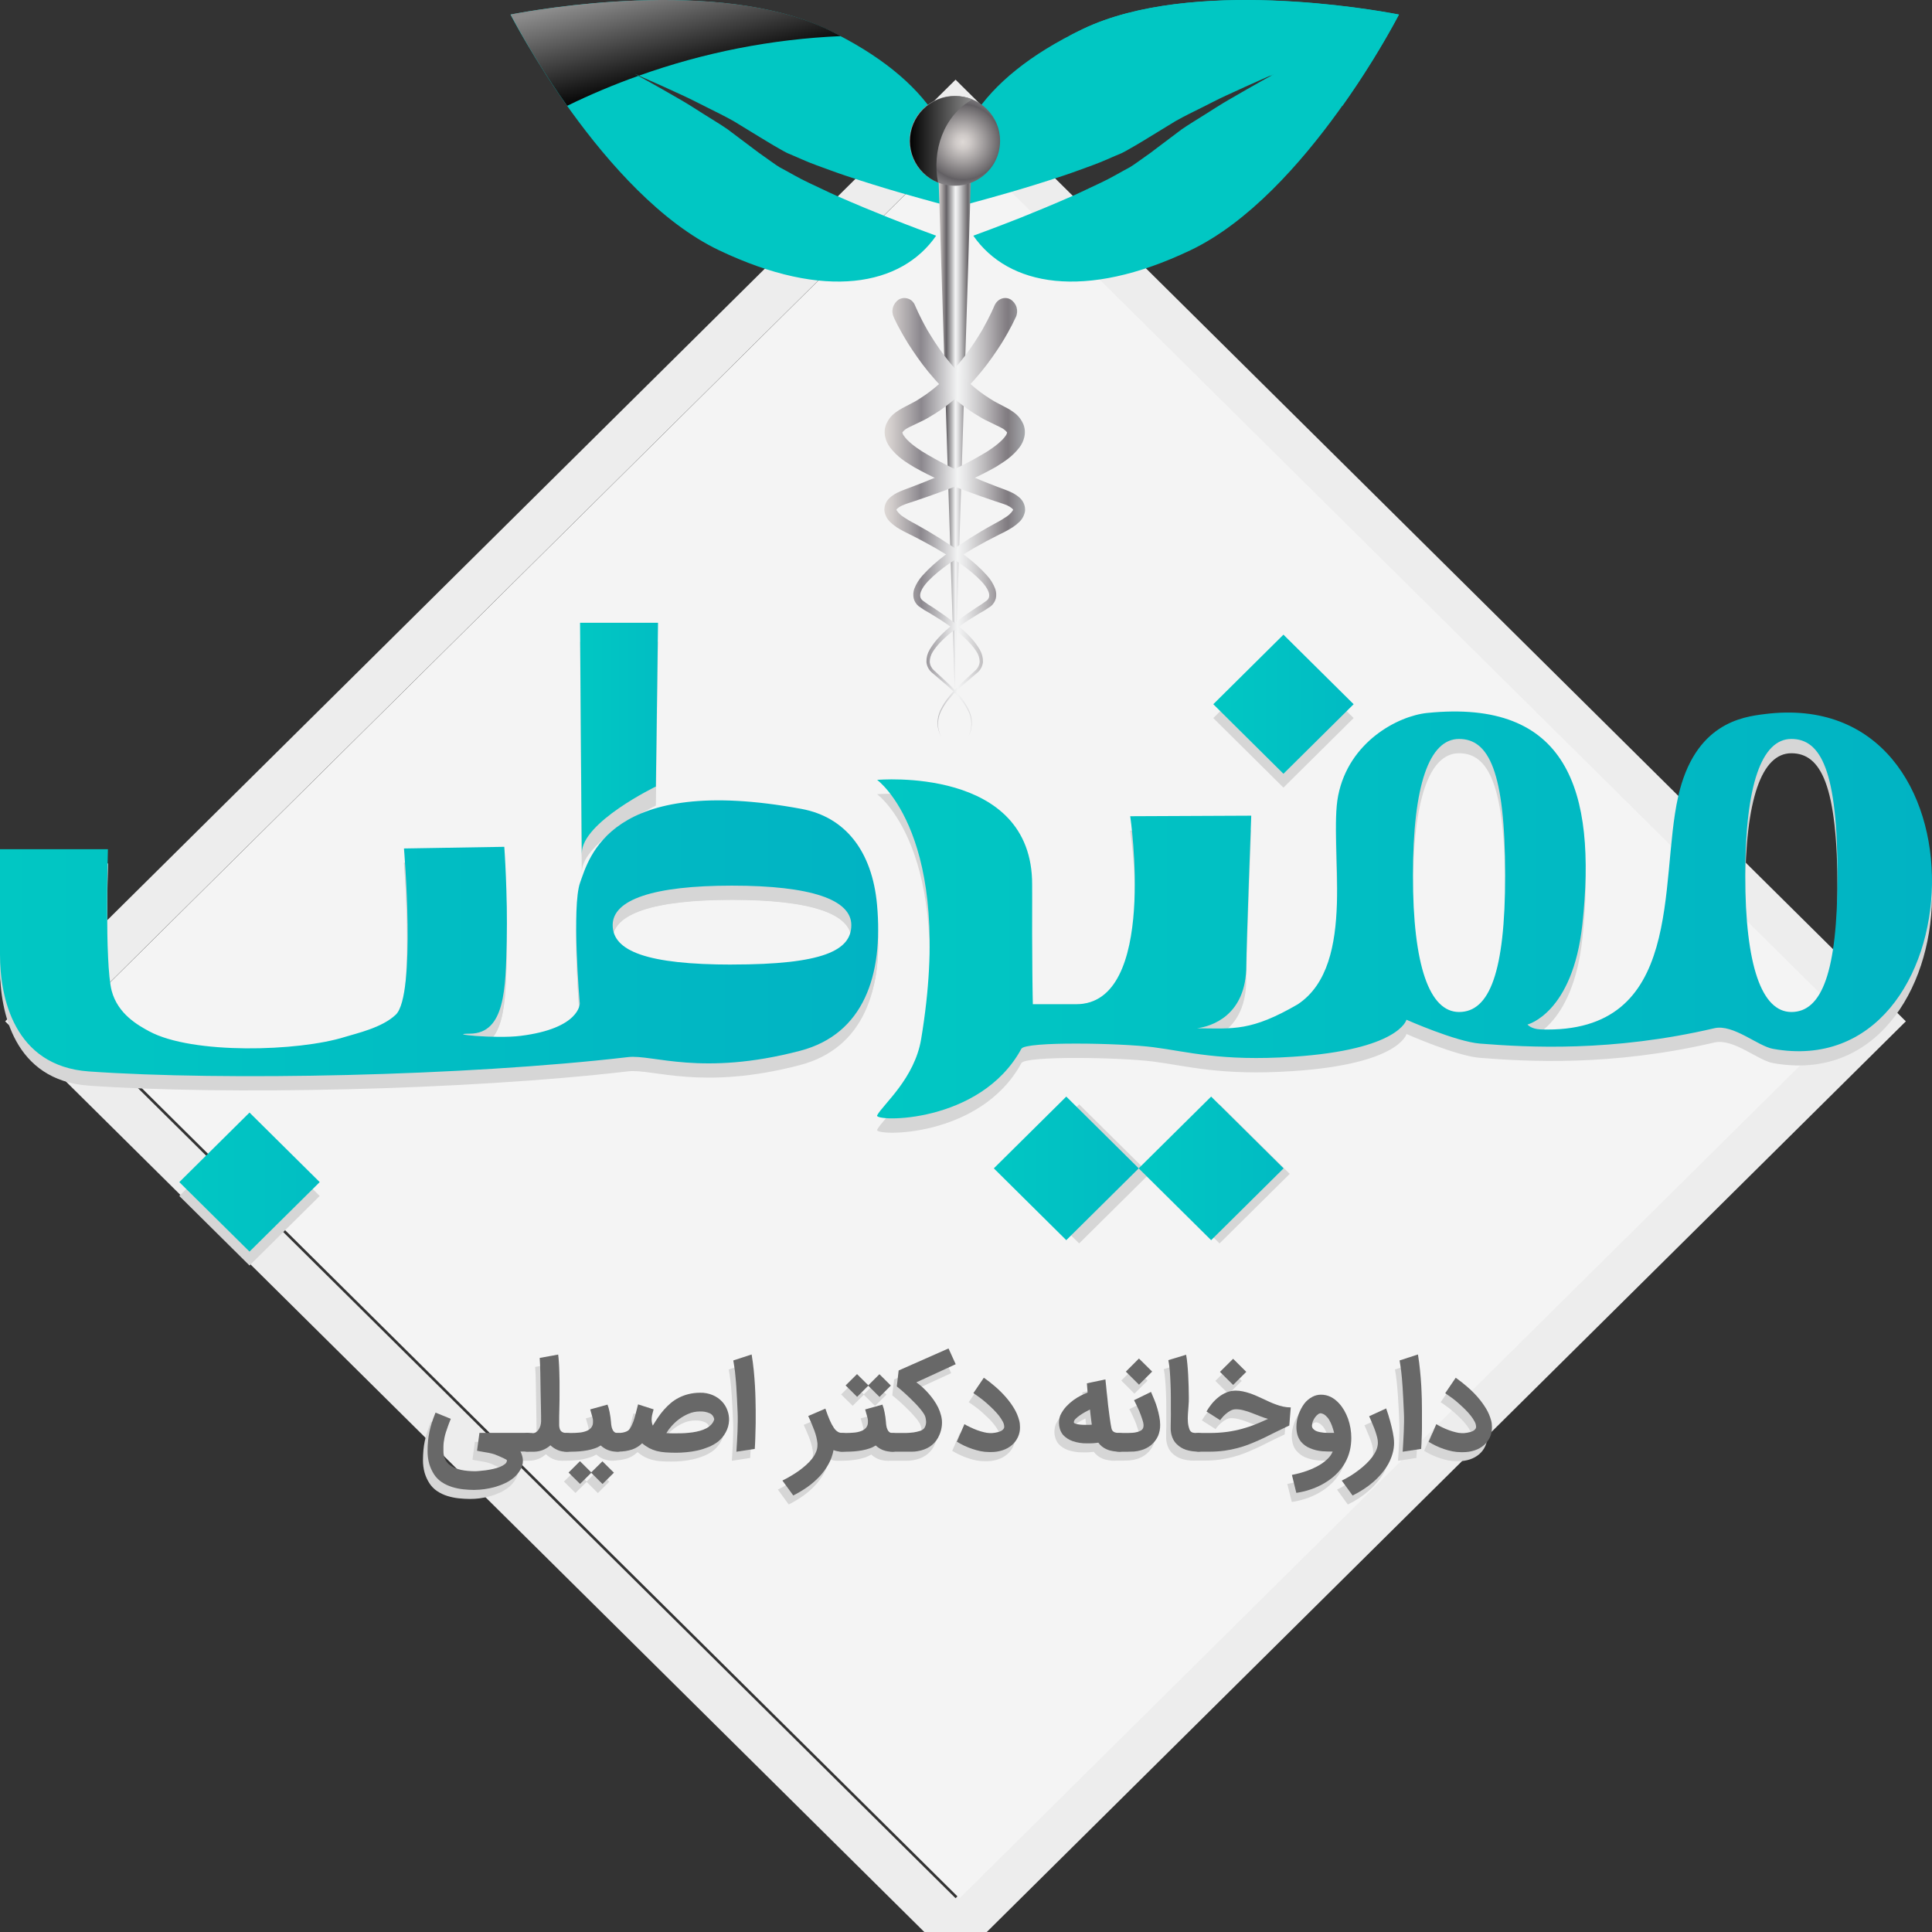 <svg xmlns="http://www.w3.org/2000/svg" width="42" height="42" viewBox="0 0 42 42" fill="none"><rect x="0" y="0" width="42" height="42" fill="#333333" stroke="none"/><g clip-path="url(#clip0_500_3295)"><path d="M40.721 22.203L20.773 2.436L0.823 22.203L20.773 41.969L40.721 22.203Z" stroke="#EDEDED" stroke-miterlimit="10"></path><path d="M40.14 22.164L20.858 3.059L1.577 22.164L20.858 41.269L40.14 22.164Z" fill="#F4F4F4"></path><path d="M15.63 5.44C17.94 6.542 19.596 6.213 20.351 5.124C20.196 5.068 19.819 4.928 19.322 4.732C18.991 4.6 18.609 4.442 18.201 4.263C17.998 4.173 17.791 4.07 17.579 3.972C17.366 3.874 17.158 3.746 16.946 3.635C16.843 3.571 16.741 3.493 16.64 3.423L16.499 3.323L16.36 3.219L15.819 2.812C15.64 2.688 15.46 2.584 15.291 2.476C15.123 2.369 14.965 2.267 14.813 2.179C14.206 1.826 13.793 1.604 13.793 1.604C13.793 1.604 14.225 1.788 14.865 2.085C15.025 2.158 15.196 2.248 15.379 2.339C15.561 2.43 15.756 2.525 15.95 2.634L16.528 2.987L16.677 3.077C16.744 3.12 16.778 3.135 16.829 3.168C16.926 3.221 17.017 3.28 17.116 3.328C17.33 3.416 17.534 3.515 17.749 3.592C17.963 3.669 18.172 3.749 18.38 3.818C18.793 3.956 19.183 4.076 19.519 4.174C20.193 4.369 20.642 4.484 20.642 4.484C20.649 4.486 20.656 4.49 20.662 4.494C21.054 3.229 20.283 1.739 17.968 0.633C15.607 -0.496 11.636 0.214 11.149 0.307L11.098 0.317C11.098 0.317 13.113 4.239 15.63 5.44Z" fill="#01C7C3"></path><path d="M25.88 5.44C23.57 6.542 21.915 6.213 21.159 5.124C21.314 5.068 21.691 4.928 22.189 4.732C22.519 4.6 22.901 4.442 23.309 4.263C23.512 4.173 23.719 4.07 23.931 3.972C24.144 3.874 24.352 3.746 24.563 3.635C24.668 3.571 24.769 3.493 24.87 3.423L25.011 3.323L25.148 3.219L25.689 2.812C25.868 2.688 26.048 2.584 26.216 2.476C26.385 2.369 26.543 2.267 26.695 2.179C27.302 1.825 27.714 1.601 27.714 1.601C27.714 1.601 27.283 1.786 26.643 2.082C26.483 2.155 26.312 2.246 26.129 2.337C25.947 2.427 25.752 2.522 25.558 2.631L24.98 2.984L24.831 3.075C24.764 3.117 24.73 3.133 24.679 3.165C24.582 3.218 24.491 3.277 24.391 3.326C24.178 3.413 23.974 3.512 23.759 3.589C23.545 3.667 23.336 3.746 23.128 3.815C22.714 3.953 22.325 4.073 21.988 4.171C21.315 4.366 20.865 4.481 20.865 4.481C20.858 4.483 20.852 4.487 20.845 4.491C20.453 3.227 21.225 1.736 23.54 0.631C25.899 -0.495 29.87 0.215 30.358 0.308L30.409 0.318C30.409 0.318 28.398 4.239 25.88 5.44Z" fill="#01C7C3"></path><path d="M27.622 1.644C27.682 1.618 27.718 1.603 27.718 1.603L27.634 1.648C28.162 1.836 28.68 2.054 29.184 2.3C29.636 1.665 30.047 1.003 30.414 0.316L30.363 0.306C29.875 0.213 25.905 -0.497 23.545 0.629C23.438 0.68 23.338 0.732 23.237 0.785C24.734 0.85 26.212 1.14 27.622 1.644Z" fill="#01C7C3"></path><path style="mix-blend-mode:screen" d="M13.893 1.644L13.796 1.603C13.796 1.603 13.827 1.619 13.88 1.648C13.352 1.836 12.834 2.054 12.33 2.3C11.878 1.665 11.467 1.003 11.1 0.316L11.15 0.306C11.638 0.213 15.609 -0.497 17.969 0.629C18.076 0.68 18.176 0.732 18.276 0.785C16.779 0.85 15.302 1.14 13.893 1.644Z" fill="url(#paint0_linear_500_3295)"></path><path d="M21.132 3.108L20.755 14.986L20.379 3.108C20.372 2.877 20.534 2.683 20.744 2.675C20.953 2.667 21.126 2.848 21.134 3.079C21.132 3.088 21.132 3.098 21.132 3.108Z" fill="url(#paint1_linear_500_3295)"></path><path d="M21.741 3.061C21.741 3.254 21.684 3.443 21.576 3.604C21.467 3.764 21.313 3.89 21.133 3.964C20.953 4.038 20.755 4.057 20.564 4.019C20.373 3.982 20.197 3.889 20.059 3.752C19.921 3.616 19.828 3.442 19.79 3.252C19.751 3.063 19.771 2.866 19.846 2.688C19.92 2.51 20.046 2.357 20.208 2.25C20.37 2.142 20.561 2.085 20.756 2.085C20.885 2.085 21.013 2.11 21.133 2.159C21.253 2.208 21.361 2.28 21.453 2.371C21.544 2.462 21.617 2.569 21.666 2.688C21.716 2.806 21.741 2.933 21.741 3.061Z" fill="url(#paint2_radial_500_3295)"></path><g style="mix-blend-mode:screen"><path d="M21.139 2.161C20.898 2.063 20.626 2.064 20.385 2.165C20.145 2.265 19.954 2.455 19.855 2.695C19.756 2.934 19.757 3.203 19.858 3.442C19.959 3.681 20.151 3.87 20.393 3.968C20.257 3.286 20.506 2.518 21.139 2.161Z" fill="url(#paint3_linear_500_3295)"></path></g><path d="M22.079 6.902L22.001 7.063C21.949 7.163 21.87 7.308 21.761 7.483C21.538 7.828 21.198 8.319 20.657 8.756C20.518 8.869 20.37 8.971 20.214 9.06C20.134 9.11 20.051 9.153 19.965 9.191L19.845 9.248C19.807 9.267 19.757 9.288 19.728 9.306C19.686 9.328 19.648 9.359 19.619 9.396C19.619 9.396 19.614 9.4 19.617 9.4C19.62 9.4 19.614 9.4 19.617 9.407C19.622 9.43 19.632 9.452 19.647 9.47C19.724 9.587 19.884 9.709 20.042 9.811C20.386 10.021 20.746 10.204 21.12 10.357C21.31 10.438 21.505 10.516 21.701 10.59C21.799 10.629 21.895 10.657 22.01 10.714C22.07 10.745 22.126 10.783 22.176 10.829C22.213 10.865 22.243 10.908 22.261 10.956C22.28 11.003 22.287 11.055 22.284 11.106C22.271 11.194 22.229 11.277 22.166 11.34C22.12 11.385 22.071 11.425 22.018 11.46C21.923 11.52 21.824 11.574 21.722 11.621C21.535 11.714 21.348 11.814 21.167 11.918C20.808 12.129 20.45 12.35 20.176 12.634C20.043 12.775 19.933 12.958 20.06 13.056C20.133 13.112 20.209 13.163 20.288 13.21L20.524 13.371C20.826 13.592 21.117 13.812 21.299 14.122C21.346 14.203 21.371 14.295 21.369 14.388C21.361 14.478 21.319 14.561 21.251 14.62L20.927 14.896C20.729 15.072 20.569 15.247 20.478 15.422C20.399 15.557 20.374 15.716 20.406 15.869C20.419 15.922 20.438 15.973 20.463 16.023C20.437 15.974 20.416 15.923 20.401 15.87C20.362 15.715 20.383 15.551 20.459 15.409C20.546 15.226 20.703 15.041 20.896 14.855L21.21 14.568C21.262 14.52 21.293 14.454 21.297 14.384C21.295 14.307 21.272 14.233 21.23 14.169C21.057 13.898 20.763 13.686 20.461 13.484L20.224 13.337C20.135 13.289 20.05 13.236 19.968 13.177C19.917 13.133 19.88 13.075 19.863 13.009C19.848 12.941 19.852 12.869 19.875 12.802C19.917 12.693 19.979 12.593 20.058 12.507C20.351 12.181 20.705 11.946 21.065 11.712C21.247 11.598 21.43 11.489 21.622 11.385C21.713 11.338 21.801 11.286 21.885 11.229C21.964 11.179 22.032 11.087 22.025 11.077C22.025 11.082 22.025 11.077 22.001 11.052C21.97 11.026 21.935 11.005 21.898 10.988C21.82 10.953 21.712 10.923 21.613 10.889C21.412 10.822 21.212 10.751 21.014 10.677C20.618 10.534 20.235 10.359 19.869 10.154C19.686 10.042 19.508 9.936 19.347 9.724C19.299 9.661 19.265 9.589 19.247 9.512C19.221 9.416 19.228 9.314 19.265 9.222C19.342 9.047 19.447 8.978 19.552 8.91C19.601 8.879 19.635 8.864 19.677 8.841L19.799 8.777C19.873 8.741 19.944 8.7 20.012 8.654C20.147 8.568 20.274 8.473 20.393 8.368C20.861 7.961 21.157 7.499 21.351 7.177C21.442 7.013 21.511 6.88 21.553 6.79C21.596 6.699 21.613 6.654 21.613 6.654L21.621 6.639C21.684 6.497 21.839 6.438 21.967 6.508C22.03 6.547 22.077 6.608 22.099 6.679C22.12 6.749 22.115 6.825 22.084 6.893L22.079 6.902Z" fill="url(#paint4_linear_500_3295)"></path><path d="M19.898 6.654L19.959 6.789C20.002 6.88 20.068 7.012 20.161 7.177C20.353 7.498 20.649 7.96 21.119 8.367C21.237 8.472 21.365 8.568 21.499 8.653C21.567 8.699 21.639 8.741 21.713 8.777L21.834 8.841C21.876 8.864 21.91 8.878 21.959 8.909C22.062 8.977 22.17 9.047 22.247 9.222C22.284 9.314 22.29 9.416 22.265 9.512C22.247 9.588 22.212 9.66 22.165 9.723C22.003 9.935 21.824 10.04 21.643 10.154C21.276 10.359 20.893 10.534 20.498 10.677C20.3 10.751 20.1 10.821 19.898 10.888C19.799 10.922 19.691 10.953 19.613 10.988C19.576 11.005 19.542 11.026 19.511 11.051C19.486 11.076 19.488 11.082 19.487 11.076C19.479 11.086 19.547 11.179 19.626 11.228C19.71 11.286 19.798 11.338 19.889 11.384C20.08 11.489 20.265 11.598 20.446 11.712C20.807 11.945 21.161 12.18 21.453 12.506C21.533 12.592 21.595 12.693 21.636 12.802C21.659 12.868 21.664 12.94 21.649 13.009C21.631 13.074 21.595 13.133 21.543 13.177C21.461 13.235 21.376 13.289 21.288 13.336L21.048 13.485C20.745 13.687 20.452 13.897 20.278 14.17C20.237 14.234 20.214 14.308 20.212 14.384C20.216 14.454 20.247 14.52 20.299 14.568L20.612 14.856C20.806 15.041 20.963 15.226 21.05 15.41C21.126 15.552 21.146 15.716 21.108 15.871C21.093 15.924 21.072 15.975 21.046 16.023C21.07 15.974 21.089 15.922 21.102 15.869C21.135 15.716 21.109 15.557 21.03 15.422C20.939 15.247 20.779 15.072 20.581 14.896C20.479 14.81 20.371 14.718 20.258 14.621C20.189 14.561 20.147 14.478 20.14 14.389C20.138 14.295 20.162 14.203 20.21 14.123C20.392 13.813 20.684 13.592 20.985 13.371L21.221 13.211C21.3 13.164 21.376 13.112 21.449 13.057C21.576 12.959 21.466 12.775 21.333 12.635C21.06 12.351 20.701 12.129 20.342 11.918C20.16 11.815 19.974 11.714 19.787 11.622C19.685 11.574 19.586 11.521 19.491 11.461C19.438 11.425 19.389 11.385 19.344 11.341C19.28 11.277 19.239 11.195 19.226 11.106C19.222 11.055 19.23 11.004 19.248 10.956C19.267 10.908 19.296 10.865 19.334 10.83C19.383 10.784 19.439 10.745 19.5 10.714C19.614 10.657 19.71 10.629 19.808 10.59C20.005 10.516 20.199 10.438 20.39 10.358C20.763 10.204 21.123 10.022 21.467 9.812C21.625 9.709 21.786 9.586 21.863 9.471C21.877 9.452 21.887 9.431 21.892 9.408C21.892 9.402 21.895 9.398 21.892 9.4C21.889 9.402 21.892 9.4 21.89 9.397C21.86 9.36 21.823 9.329 21.781 9.307C21.752 9.289 21.702 9.268 21.664 9.249L21.547 9.191C21.46 9.153 21.377 9.11 21.297 9.06C21.142 8.971 20.994 8.869 20.855 8.756C20.313 8.319 19.974 7.828 19.751 7.483C19.642 7.308 19.563 7.163 19.51 7.063C19.458 6.963 19.432 6.902 19.432 6.902C19.399 6.835 19.391 6.759 19.411 6.688C19.43 6.616 19.475 6.554 19.537 6.512C19.567 6.495 19.601 6.484 19.635 6.48C19.67 6.477 19.705 6.481 19.738 6.492C19.772 6.503 19.802 6.52 19.828 6.544C19.853 6.568 19.873 6.596 19.887 6.628L19.891 6.638L19.898 6.654Z" fill="url(#paint5_linear_500_3295)"></path><path d="M12.61 13.954H14.305L14.258 17.513C14.258 17.513 12.649 18.291 12.649 18.958C12.649 19.625 12.61 13.954 12.61 13.954Z" fill="#D6D6D6"></path><path d="M19.066 19.979C18.96 18.805 18.369 18.07 17.425 17.895C13.24 17.121 12.799 18.985 12.612 19.495C12.423 20.016 12.604 22.127 12.604 22.127C12.604 22.127 12.61 22.669 11.315 22.83C10.771 22.899 9.669 22.785 10.217 22.785C10.986 22.779 10.992 21.784 11.015 20.78C11.038 19.755 10.963 18.722 10.963 18.722L8.782 18.758C8.782 18.758 9.01 21.684 8.604 22.371C8.476 22.589 7.744 22.778 7.502 22.854C6.488 23.173 4.179 23.239 3.244 22.733C3.007 22.605 2.491 22.109 2.427 21.849C2.278 21.253 2.346 18.774 2.346 18.774H0V21.066C0 21.99 0.557 23.189 1.93 23.293C6.014 23.605 9.155 23.501 13.447 22.878C13.769 22.833 15.281 23.545 17.426 22.982C18.805 22.617 19.205 21.513 19.066 19.979ZM15.913 21.279C14.069 21.279 13.319 20.986 13.319 20.421C13.319 19.87 14.197 19.563 15.913 19.563C17.64 19.563 18.507 19.871 18.507 20.421C18.507 20.971 17.895 21.279 15.913 21.279Z" fill="#D6D6D6"></path><path d="M36.481 17.63C36.062 19.497 36.635 22.795 33.496 22.691C33.283 22.684 33.206 22.584 33.206 22.584C33.206 22.584 34.19 22.341 34.399 20.407C34.716 17.484 34.069 15.5 31.026 15.811C30.392 15.876 29.321 16.436 29.089 17.606C28.873 18.693 29.524 21.276 28.21 22.145C27.199 22.732 26.819 22.674 26.02 22.665C26.323 22.627 27.092 22.399 27.092 21.296C27.092 20.874 27.199 18.044 27.199 18.044L24.568 18.056C24.568 18.056 25.174 21.832 23.394 21.832H22.452C22.452 21.832 22.43 21.096 22.438 19.551C22.452 16.957 19.068 17.266 19.068 17.266C19.068 17.266 20.761 18.482 20.025 22.901C19.882 23.762 19.195 24.321 19.068 24.559C18.993 24.701 21.308 24.76 22.204 23.111C22.292 22.948 24.359 22.986 25.069 23.077C25.823 23.174 26.535 23.389 28.106 23.285C30.425 23.132 30.576 22.478 30.576 22.478C30.576 22.478 31.65 22.956 32.176 22.997C33.22 23.079 35.047 23.182 37.269 22.663C37.679 22.567 38.212 23.051 38.545 23.111C42.974 23.907 43.392 15.193 38.359 15.834C37.884 15.896 36.84 16.029 36.481 17.63ZM31.719 22.311C31.076 22.311 30.716 21.306 30.716 19.343C30.716 17.367 31.074 16.375 31.719 16.375C32.363 16.375 32.721 17.075 32.721 19.343C32.72 21.452 32.379 22.311 31.719 22.311ZM38.943 22.311C38.3 22.311 37.94 21.306 37.94 19.343C37.94 17.367 38.299 16.375 38.943 16.375C39.587 16.375 39.946 17.075 39.946 19.343C39.944 21.452 39.603 22.311 38.943 22.311Z" fill="#D6D6D6"></path><path d="M29.427 15.61L27.901 14.098L26.376 15.61L27.901 17.122L29.427 15.61Z" fill="#D6D6D6"></path><path d="M6.95 25.999L5.424 24.488L3.898 25.999L5.424 27.511L6.95 25.999Z" fill="#D6D6D6"></path><path d="M24.986 25.519L23.46 24.008L21.934 25.519L23.46 27.031L24.986 25.519Z" fill="#D6D6D6"></path><path d="M28.038 25.519L26.512 24.008L24.986 25.519L26.512 27.031L28.038 25.519Z" fill="#D6D6D6"></path><path d="M10.217 32.586C10.135 32.585 10.052 32.581 9.97 32.572C9.887 32.563 9.805 32.546 9.725 32.521C9.647 32.497 9.573 32.462 9.505 32.417C9.436 32.371 9.378 32.312 9.334 32.243C9.289 32.173 9.255 32.097 9.231 32.017C9.206 31.927 9.194 31.833 9.195 31.74C9.195 31.664 9.199 31.593 9.205 31.525C9.211 31.457 9.221 31.39 9.235 31.324C9.249 31.257 9.267 31.188 9.289 31.122C9.311 31.055 9.337 30.981 9.368 30.904L9.7 31.04C9.675 31.101 9.654 31.157 9.636 31.206C9.617 31.256 9.603 31.301 9.59 31.342C9.577 31.383 9.569 31.42 9.562 31.454C9.555 31.486 9.55 31.519 9.546 31.552C9.543 31.582 9.54 31.612 9.54 31.642C9.54 31.672 9.54 31.704 9.54 31.737C9.538 31.794 9.549 31.851 9.571 31.904C9.59 31.948 9.618 31.989 9.654 32.022C9.69 32.055 9.731 32.082 9.776 32.102C9.822 32.123 9.871 32.139 9.92 32.15C9.97 32.161 10.021 32.169 10.071 32.173C10.123 32.177 10.171 32.179 10.217 32.179C10.239 32.179 10.272 32.179 10.316 32.175C10.36 32.17 10.407 32.167 10.46 32.16C10.513 32.152 10.566 32.143 10.62 32.131C10.671 32.12 10.721 32.105 10.769 32.086C10.809 32.071 10.846 32.051 10.879 32.025C10.892 32.015 10.902 32.003 10.91 31.988C10.917 31.974 10.921 31.958 10.921 31.942C10.921 31.939 10.914 31.933 10.9 31.924C10.886 31.916 10.867 31.906 10.842 31.894C10.818 31.882 10.789 31.87 10.757 31.856C10.725 31.842 10.69 31.828 10.653 31.811C10.611 31.798 10.568 31.787 10.523 31.778C10.477 31.769 10.432 31.761 10.39 31.755L10.363 31.75L10.33 31.745L10.297 31.738L10.271 31.733L10.324 31.344H11.359C11.386 31.344 11.413 31.349 11.437 31.359C11.462 31.37 11.484 31.385 11.503 31.404C11.522 31.423 11.537 31.445 11.548 31.469C11.559 31.494 11.565 31.521 11.565 31.548C11.565 31.576 11.559 31.603 11.548 31.628C11.537 31.652 11.522 31.674 11.503 31.692C11.484 31.711 11.462 31.727 11.437 31.737C11.412 31.747 11.386 31.753 11.359 31.753H11.216C11.233 31.785 11.246 31.82 11.255 31.856C11.262 31.885 11.267 31.916 11.268 31.946C11.266 32.021 11.245 32.095 11.207 32.16C11.17 32.223 11.122 32.279 11.066 32.326C11.006 32.375 10.94 32.416 10.87 32.447C10.797 32.48 10.722 32.508 10.645 32.529C10.57 32.549 10.494 32.564 10.417 32.574C10.351 32.582 10.284 32.586 10.217 32.586Z" fill="#D6D6D6"></path><path d="M11.165 31.55C11.165 31.523 11.17 31.496 11.181 31.471C11.201 31.422 11.24 31.384 11.289 31.363C11.314 31.353 11.341 31.348 11.369 31.348H11.46C11.487 31.355 11.517 31.351 11.541 31.338C11.567 31.324 11.589 31.304 11.606 31.28C11.625 31.254 11.639 31.225 11.649 31.194C11.659 31.162 11.664 31.129 11.664 31.096C11.664 31.023 11.663 30.931 11.661 30.818C11.658 30.706 11.655 30.575 11.654 30.425C11.652 30.287 11.65 30.162 11.648 30.047C11.648 29.933 11.641 29.822 11.634 29.716L12.036 29.643C12.043 29.698 12.048 29.757 12.052 29.82C12.055 29.884 12.058 29.95 12.061 30.019C12.063 30.088 12.064 30.16 12.065 30.233C12.066 30.306 12.065 30.38 12.065 30.454C12.065 30.57 12.065 30.688 12.061 30.805C12.061 30.864 12.058 30.926 12.057 30.99C12.057 31.053 12.057 31.116 12.057 31.177C12.058 31.195 12.06 31.213 12.062 31.231C12.066 31.253 12.074 31.274 12.086 31.293C12.097 31.309 12.113 31.323 12.131 31.332C12.16 31.344 12.191 31.349 12.223 31.348C12.25 31.348 12.277 31.353 12.302 31.363C12.326 31.374 12.348 31.388 12.367 31.406C12.387 31.425 12.402 31.447 12.413 31.471C12.424 31.495 12.43 31.523 12.43 31.55C12.43 31.577 12.424 31.604 12.413 31.629C12.402 31.653 12.386 31.675 12.367 31.694C12.349 31.713 12.327 31.728 12.302 31.739C12.277 31.749 12.25 31.754 12.223 31.754C12.152 31.757 12.082 31.744 12.018 31.715C11.963 31.69 11.912 31.655 11.867 31.613C11.773 31.7 11.649 31.75 11.52 31.754H11.368C11.341 31.754 11.313 31.749 11.288 31.739C11.264 31.728 11.242 31.713 11.223 31.694C11.205 31.675 11.191 31.653 11.18 31.629C11.17 31.604 11.165 31.577 11.165 31.55Z" fill="#D6D6D6"></path><path d="M12.01 31.55C12.01 31.523 12.015 31.496 12.025 31.471C12.036 31.446 12.052 31.424 12.071 31.406C12.089 31.387 12.112 31.372 12.136 31.361C12.162 31.351 12.189 31.345 12.216 31.346H12.314C12.376 31.346 12.436 31.343 12.493 31.338C12.545 31.334 12.596 31.323 12.645 31.305C12.685 31.291 12.722 31.267 12.751 31.235C12.78 31.201 12.797 31.158 12.797 31.114C12.797 31.095 12.797 31.08 12.797 31.069C12.796 31.053 12.793 31.038 12.789 31.023C12.785 31.006 12.779 30.983 12.771 30.954C12.762 30.926 12.751 30.886 12.736 30.834L13.112 30.729C13.132 30.782 13.147 30.836 13.158 30.891C13.172 30.964 13.182 31.038 13.188 31.112C13.188 31.138 13.193 31.164 13.198 31.192C13.201 31.217 13.209 31.243 13.219 31.267C13.228 31.289 13.242 31.308 13.26 31.324C13.278 31.339 13.302 31.347 13.327 31.346C13.354 31.346 13.381 31.351 13.406 31.362C13.431 31.372 13.453 31.387 13.472 31.407C13.491 31.426 13.506 31.448 13.517 31.473C13.527 31.497 13.533 31.524 13.533 31.551C13.533 31.578 13.527 31.604 13.517 31.629C13.506 31.653 13.491 31.676 13.472 31.695C13.453 31.714 13.431 31.729 13.406 31.74C13.382 31.75 13.355 31.755 13.329 31.755C13.256 31.757 13.184 31.744 13.116 31.717C13.06 31.694 13.009 31.661 12.964 31.62C12.921 31.646 12.875 31.668 12.826 31.682C12.774 31.7 12.72 31.714 12.666 31.724C12.608 31.735 12.549 31.743 12.49 31.747C12.43 31.752 12.37 31.754 12.312 31.754H12.214C12.187 31.754 12.159 31.749 12.134 31.739C12.109 31.728 12.087 31.713 12.069 31.694C12.049 31.675 12.034 31.653 12.023 31.629C12.014 31.604 12.009 31.577 12.01 31.55ZM13.245 32.211L12.997 32.458L12.753 32.215L12.51 32.455L12.26 32.208L12.508 31.962L12.753 32.205L12.996 31.964L13.245 32.211Z" fill="#D6D6D6"></path><path d="M13.127 31.549C13.127 31.523 13.132 31.496 13.143 31.472C13.153 31.447 13.168 31.425 13.188 31.406C13.206 31.387 13.229 31.371 13.254 31.361C13.278 31.35 13.305 31.345 13.332 31.345C13.368 31.346 13.405 31.343 13.441 31.336C13.466 31.332 13.492 31.324 13.516 31.314C13.534 31.307 13.55 31.297 13.565 31.285C13.575 31.276 13.585 31.266 13.593 31.255C13.605 31.236 13.617 31.216 13.629 31.192C13.644 31.162 13.657 31.13 13.668 31.098C13.682 31.059 13.698 31.008 13.714 30.95C13.729 30.892 13.75 30.814 13.771 30.724L14.109 30.832L14.085 30.925C14.077 30.954 14.072 30.983 14.069 31.012C14.066 31.04 14.066 31.068 14.069 31.096C14.072 31.126 14.079 31.156 14.091 31.184C14.127 31.124 14.165 31.065 14.204 31.007C14.243 30.949 14.286 30.893 14.332 30.841C14.379 30.789 14.428 30.74 14.482 30.695C14.536 30.649 14.595 30.61 14.658 30.578C14.725 30.544 14.795 30.517 14.868 30.5C14.95 30.479 15.034 30.469 15.118 30.469C15.213 30.467 15.308 30.485 15.395 30.521C15.471 30.553 15.54 30.601 15.596 30.661C15.649 30.717 15.69 30.784 15.715 30.856C15.741 30.926 15.752 31 15.749 31.074C15.745 31.163 15.721 31.249 15.678 31.327C15.637 31.405 15.581 31.473 15.513 31.53C15.449 31.579 15.378 31.619 15.303 31.65C15.226 31.681 15.147 31.706 15.066 31.724C14.985 31.743 14.904 31.755 14.822 31.763C14.741 31.77 14.664 31.773 14.594 31.773C14.509 31.773 14.434 31.771 14.366 31.766C14.302 31.762 14.24 31.752 14.178 31.736C14.121 31.721 14.066 31.7 14.014 31.673C13.959 31.644 13.907 31.608 13.86 31.568C13.798 31.628 13.723 31.675 13.641 31.703C13.546 31.734 13.445 31.749 13.345 31.748H13.333C13.306 31.748 13.28 31.743 13.255 31.733C13.23 31.722 13.207 31.707 13.188 31.688C13.169 31.669 13.154 31.647 13.143 31.623C13.133 31.6 13.127 31.575 13.127 31.549ZM15.112 30.88C15.03 30.88 14.949 30.896 14.873 30.928C14.798 30.959 14.728 30.999 14.663 31.047C14.603 31.092 14.547 31.144 14.497 31.2C14.455 31.247 14.418 31.297 14.387 31.351C14.42 31.353 14.458 31.354 14.5 31.355H14.623C14.676 31.355 14.731 31.355 14.789 31.351C14.846 31.346 14.902 31.342 14.958 31.334C15.012 31.326 15.065 31.315 15.118 31.3C15.166 31.287 15.213 31.268 15.257 31.245C15.297 31.224 15.333 31.196 15.364 31.163C15.394 31.132 15.415 31.094 15.427 31.052C15.423 31.024 15.413 30.997 15.396 30.974C15.379 30.951 15.357 30.933 15.331 30.92C15.262 30.89 15.187 30.876 15.112 30.88Z" fill="#D6D6D6"></path><path d="M15.91 31.756C15.914 31.686 15.918 31.613 15.923 31.538C15.928 31.463 15.931 31.389 15.934 31.316C15.937 31.242 15.939 31.171 15.94 31.102C15.941 31.033 15.94 30.97 15.937 30.912C15.932 30.791 15.927 30.686 15.922 30.593C15.917 30.499 15.913 30.42 15.908 30.349C15.903 30.279 15.899 30.216 15.894 30.163C15.889 30.11 15.884 30.061 15.879 30.017C15.874 29.973 15.868 29.931 15.862 29.892C15.856 29.854 15.85 29.813 15.843 29.771L16.242 29.641C16.261 29.755 16.276 29.87 16.287 29.986C16.299 30.102 16.308 30.212 16.314 30.319C16.32 30.426 16.324 30.524 16.326 30.615C16.328 30.706 16.329 30.784 16.329 30.849C16.329 30.914 16.329 30.972 16.329 31.04C16.329 31.108 16.329 31.178 16.327 31.252C16.325 31.326 16.324 31.399 16.321 31.474C16.318 31.549 16.314 31.623 16.309 31.694L15.91 31.756Z" fill="#D6D6D6"></path><path d="M18.212 31.752C18.193 31.752 18.167 31.752 18.132 31.748C18.094 31.744 18.056 31.735 18.021 31.72C18.002 31.825 17.966 31.927 17.915 32.021C17.862 32.117 17.797 32.207 17.722 32.288C17.643 32.373 17.555 32.45 17.46 32.518C17.36 32.588 17.256 32.651 17.146 32.706L16.91 32.382C16.971 32.352 17.033 32.318 17.095 32.282C17.157 32.245 17.215 32.207 17.272 32.166C17.327 32.127 17.38 32.085 17.429 32.04C17.476 31.999 17.518 31.953 17.556 31.904C17.591 31.86 17.62 31.812 17.642 31.76C17.662 31.713 17.672 31.663 17.673 31.611C17.673 31.611 17.673 31.605 17.673 31.6C17.673 31.595 17.673 31.59 17.673 31.585C17.673 31.581 17.673 31.577 17.673 31.573C17.673 31.571 17.673 31.573 17.673 31.573C17.667 31.525 17.659 31.478 17.647 31.431C17.636 31.386 17.622 31.341 17.605 31.293C17.588 31.245 17.569 31.197 17.546 31.145C17.524 31.094 17.501 31.037 17.472 30.976L17.845 30.815C17.879 30.917 17.911 31.002 17.941 31.07C17.965 31.128 17.995 31.183 18.03 31.234C18.052 31.269 18.082 31.298 18.117 31.32C18.144 31.337 18.176 31.345 18.208 31.345H18.214C18.242 31.345 18.269 31.351 18.294 31.362C18.319 31.373 18.341 31.388 18.36 31.407C18.379 31.426 18.394 31.448 18.405 31.472C18.416 31.497 18.421 31.523 18.421 31.55C18.421 31.577 18.416 31.603 18.406 31.628C18.396 31.652 18.381 31.674 18.361 31.693C18.343 31.711 18.32 31.726 18.296 31.736C18.27 31.747 18.241 31.752 18.212 31.752Z" fill="#D6D6D6"></path><path d="M17.989 31.55C17.989 31.523 17.994 31.496 18.005 31.471C18.015 31.446 18.029 31.424 18.048 31.406C18.066 31.387 18.088 31.372 18.113 31.361C18.138 31.351 18.166 31.345 18.193 31.346H18.291C18.353 31.346 18.413 31.343 18.47 31.338C18.522 31.334 18.573 31.323 18.622 31.305C18.662 31.291 18.699 31.267 18.728 31.235C18.757 31.201 18.772 31.158 18.771 31.114C18.771 31.095 18.771 31.08 18.771 31.069C18.77 31.053 18.768 31.038 18.764 31.023C18.76 31.006 18.753 30.983 18.745 30.954C18.737 30.926 18.725 30.886 18.711 30.834L19.086 30.729C19.106 30.782 19.122 30.836 19.132 30.891C19.146 30.964 19.157 31.038 19.163 31.113C19.163 31.138 19.168 31.164 19.172 31.192C19.176 31.218 19.183 31.243 19.194 31.267C19.202 31.289 19.216 31.308 19.234 31.324C19.253 31.339 19.277 31.347 19.301 31.346C19.328 31.346 19.356 31.351 19.381 31.362C19.406 31.372 19.428 31.388 19.446 31.407C19.466 31.425 19.481 31.447 19.492 31.471C19.508 31.509 19.512 31.55 19.504 31.59C19.496 31.63 19.476 31.666 19.446 31.695C19.428 31.714 19.406 31.729 19.381 31.74C19.357 31.75 19.33 31.755 19.303 31.755C19.231 31.757 19.158 31.744 19.091 31.717C19.035 31.694 18.984 31.661 18.94 31.62C18.898 31.646 18.853 31.668 18.806 31.683C18.753 31.701 18.7 31.715 18.645 31.725C18.587 31.736 18.529 31.744 18.47 31.748C18.41 31.752 18.35 31.755 18.291 31.755H18.194C18.166 31.755 18.139 31.75 18.113 31.74C18.089 31.729 18.067 31.714 18.048 31.695C18.03 31.676 18.015 31.654 18.005 31.63C17.994 31.605 17.989 31.577 17.989 31.55ZM19.271 30.317L19.023 30.564L18.779 30.321L18.536 30.561L18.285 30.314L18.534 30.068L18.779 30.311L19.021 30.07L19.271 30.317Z" fill="#D6D6D6"></path><path d="M19.093 31.551C19.093 31.523 19.098 31.496 19.108 31.471C19.119 31.446 19.134 31.424 19.154 31.406C19.173 31.387 19.197 31.371 19.222 31.361C19.251 31.35 19.281 31.345 19.311 31.346H19.448C19.493 31.346 19.545 31.346 19.601 31.346C19.655 31.344 19.709 31.34 19.763 31.332C19.811 31.326 19.858 31.315 19.904 31.3C19.939 31.289 19.971 31.268 19.995 31.24C20.021 31.2 20.035 31.152 20.034 31.104C20.034 31.087 20.032 31.07 20.029 31.052C20.026 31.035 20.022 31.017 20.018 30.998C20.009 30.971 19.996 30.945 19.98 30.921C19.957 30.886 19.933 30.853 19.906 30.821C19.875 30.785 19.841 30.747 19.803 30.706C19.764 30.665 19.722 30.624 19.679 30.582C19.635 30.539 19.587 30.498 19.542 30.456C19.496 30.414 19.446 30.374 19.397 30.334L19.438 29.987L20.521 29.508L20.678 29.851L19.818 30.247C19.863 30.279 19.907 30.313 19.948 30.351C19.994 30.392 20.037 30.435 20.078 30.482C20.121 30.529 20.16 30.579 20.197 30.631C20.233 30.683 20.265 30.738 20.294 30.794C20.32 30.848 20.342 30.904 20.359 30.962C20.374 31.015 20.382 31.071 20.381 31.127C20.381 31.187 20.372 31.247 20.355 31.305C20.341 31.356 20.32 31.406 20.295 31.453C20.206 31.611 20.058 31.708 19.852 31.743C19.829 31.747 19.807 31.75 19.786 31.752C19.766 31.754 19.746 31.755 19.726 31.755H19.309C19.279 31.755 19.249 31.75 19.221 31.739C19.195 31.729 19.172 31.713 19.153 31.694C19.133 31.676 19.118 31.654 19.107 31.63C19.097 31.605 19.092 31.578 19.093 31.551Z" fill="#D6D6D6"></path><path d="M20.866 31.154C20.907 31.18 20.95 31.203 20.993 31.224C21.042 31.247 21.092 31.269 21.143 31.287C21.192 31.305 21.242 31.32 21.292 31.332C21.333 31.343 21.375 31.349 21.417 31.35C21.43 31.35 21.447 31.35 21.468 31.35C21.49 31.349 21.511 31.346 21.533 31.342C21.556 31.338 21.579 31.333 21.602 31.327C21.624 31.321 21.645 31.313 21.666 31.302C21.683 31.293 21.698 31.28 21.711 31.266C21.723 31.252 21.73 31.234 21.73 31.215C21.73 31.176 21.719 31.137 21.7 31.102C21.676 31.056 21.647 31.012 21.615 30.972C21.576 30.923 21.535 30.877 21.491 30.833C21.445 30.788 21.396 30.743 21.346 30.698C21.296 30.653 21.246 30.615 21.196 30.578C21.146 30.541 21.1 30.509 21.059 30.483L21.287 30.146C21.374 30.206 21.456 30.271 21.536 30.341C21.617 30.411 21.693 30.488 21.764 30.569C21.832 30.646 21.893 30.73 21.946 30.819C21.995 30.899 22.032 30.986 22.056 31.077C22.062 31.102 22.067 31.127 22.07 31.152C22.072 31.176 22.074 31.2 22.073 31.224C22.075 31.298 22.06 31.371 22.029 31.438C21.999 31.505 21.954 31.565 21.898 31.613C21.839 31.663 21.771 31.701 21.698 31.725C21.616 31.753 21.53 31.766 21.443 31.765H21.422H21.401C21.34 31.765 21.279 31.759 21.219 31.747C21.157 31.734 21.096 31.718 21.037 31.697C20.976 31.677 20.917 31.653 20.86 31.625C20.805 31.6 20.752 31.571 20.7 31.54L20.866 31.154Z" fill="#D6D6D6"></path><path d="M23.531 31.573C23.424 31.575 23.317 31.558 23.216 31.523C23.136 31.495 23.064 31.448 23.007 31.385C22.978 31.347 22.956 31.305 22.942 31.26C22.929 31.218 22.922 31.175 22.922 31.131C22.922 31.099 22.925 31.066 22.931 31.034C22.936 31.009 22.943 30.984 22.953 30.96C22.986 30.892 23.028 30.828 23.08 30.772C23.128 30.721 23.181 30.674 23.238 30.632C23.289 30.595 23.343 30.561 23.4 30.533C23.454 30.507 23.502 30.485 23.544 30.468C23.544 30.448 23.541 30.428 23.54 30.408C23.538 30.387 23.537 30.368 23.535 30.349L23.529 30.268L23.931 30.183C23.931 30.191 23.934 30.208 23.937 30.237C23.94 30.265 23.943 30.298 23.947 30.337C23.951 30.376 23.956 30.417 23.96 30.461C23.965 30.505 23.969 30.546 23.973 30.584C23.977 30.623 23.981 30.656 23.983 30.684C23.986 30.713 23.988 30.729 23.989 30.735C24.002 30.84 24.013 30.926 24.022 30.994C24.031 31.061 24.039 31.114 24.045 31.154C24.052 31.194 24.057 31.222 24.062 31.24C24.065 31.252 24.068 31.263 24.072 31.275C24.083 31.301 24.104 31.321 24.131 31.332C24.165 31.343 24.2 31.349 24.236 31.348C24.263 31.347 24.29 31.353 24.314 31.363C24.339 31.373 24.361 31.389 24.38 31.408C24.399 31.427 24.414 31.448 24.425 31.473C24.436 31.498 24.442 31.525 24.442 31.552C24.442 31.579 24.436 31.606 24.425 31.631C24.414 31.655 24.399 31.677 24.38 31.695C24.361 31.713 24.339 31.728 24.314 31.738C24.29 31.749 24.263 31.754 24.236 31.754C24.218 31.754 24.198 31.754 24.175 31.754C24.152 31.753 24.128 31.75 24.105 31.746C24.079 31.742 24.054 31.737 24.029 31.73C24.002 31.723 23.976 31.713 23.951 31.701C23.917 31.686 23.885 31.666 23.856 31.643C23.826 31.619 23.8 31.591 23.778 31.561C23.732 31.567 23.691 31.571 23.651 31.573C23.61 31.576 23.57 31.573 23.531 31.573ZM23.523 31.171C23.542 31.171 23.561 31.171 23.58 31.171L23.636 31.166L23.622 31.069C23.617 31.034 23.613 30.995 23.609 30.954L23.596 30.837C23.563 30.853 23.526 30.872 23.486 30.895C23.447 30.916 23.409 30.94 23.372 30.966C23.339 30.989 23.308 31.015 23.281 31.043C23.26 31.062 23.247 31.088 23.245 31.116C23.245 31.126 23.254 31.136 23.274 31.143C23.297 31.151 23.321 31.157 23.345 31.161C23.375 31.166 23.406 31.169 23.436 31.171C23.469 31.17 23.498 31.171 23.523 31.171Z" fill="#D6D6D6"></path><path d="M24.023 31.549C24.022 31.522 24.028 31.495 24.039 31.471C24.049 31.446 24.064 31.424 24.082 31.406C24.1 31.387 24.122 31.371 24.146 31.361C24.172 31.35 24.199 31.345 24.227 31.345H24.418C24.45 31.345 24.483 31.344 24.517 31.341C24.55 31.339 24.583 31.334 24.616 31.326C24.644 31.32 24.672 31.309 24.697 31.294C24.72 31.282 24.738 31.262 24.748 31.239C24.756 31.217 24.759 31.194 24.758 31.17C24.756 31.139 24.75 31.109 24.74 31.08C24.728 31.039 24.712 30.994 24.695 30.944C24.677 30.895 24.652 30.842 24.628 30.788C24.603 30.733 24.577 30.681 24.552 30.633L24.92 30.452C24.945 30.506 24.969 30.563 24.992 30.624C25.016 30.684 25.038 30.746 25.056 30.808C25.075 30.869 25.09 30.931 25.102 30.994C25.113 31.052 25.119 31.111 25.119 31.171C25.12 31.252 25.105 31.332 25.073 31.407C25.04 31.484 24.989 31.552 24.925 31.606C24.858 31.66 24.781 31.7 24.697 31.722C24.649 31.736 24.599 31.745 24.549 31.748C24.503 31.751 24.458 31.753 24.416 31.753H24.228C24.2 31.753 24.173 31.747 24.147 31.737C24.123 31.727 24.101 31.711 24.083 31.692C24.065 31.674 24.05 31.652 24.04 31.628C24.029 31.603 24.023 31.576 24.023 31.549ZM24.661 29.729L24.947 30.013L24.661 30.297L24.376 30.011L24.661 29.729Z" fill="#D6D6D6"></path><path d="M25.954 31.752C25.862 31.754 25.769 31.741 25.681 31.712C25.607 31.688 25.54 31.647 25.484 31.593C25.452 31.562 25.425 31.526 25.405 31.486C25.387 31.451 25.374 31.413 25.365 31.375C25.357 31.341 25.352 31.307 25.351 31.272C25.351 31.24 25.351 31.212 25.351 31.189V31.17C25.351 31.139 25.351 31.093 25.354 31.034C25.357 30.975 25.354 30.905 25.354 30.825C25.354 30.745 25.354 30.657 25.354 30.56C25.354 30.464 25.351 30.368 25.347 30.272C25.344 30.176 25.338 30.084 25.33 29.995C25.325 29.917 25.314 29.84 25.3 29.764L25.686 29.647C25.698 29.713 25.707 29.78 25.713 29.846C25.72 29.923 25.726 30.002 25.73 30.086C25.735 30.169 25.739 30.253 25.741 30.338C25.742 30.422 25.744 30.501 25.745 30.573C25.746 30.636 25.744 30.698 25.738 30.761C25.732 30.821 25.728 30.881 25.725 30.941C25.721 30.998 25.721 31.055 25.725 31.111C25.729 31.166 25.741 31.22 25.76 31.272C25.766 31.289 25.776 31.305 25.789 31.317C25.801 31.327 25.815 31.335 25.83 31.339C25.846 31.344 25.864 31.347 25.881 31.348C25.9 31.348 25.92 31.348 25.942 31.348H25.954C25.981 31.348 26.008 31.353 26.033 31.364C26.057 31.375 26.079 31.39 26.098 31.409C26.117 31.428 26.133 31.45 26.143 31.474C26.155 31.498 26.16 31.525 26.16 31.552C26.161 31.579 26.155 31.606 26.143 31.631C26.132 31.655 26.117 31.677 26.098 31.696C26.06 31.733 26.008 31.754 25.954 31.754L25.954 31.752Z" fill="#D6D6D6"></path><path d="M25.743 31.549C25.744 31.496 25.765 31.444 25.803 31.406C25.822 31.387 25.844 31.371 25.869 31.361C25.895 31.35 25.922 31.345 25.95 31.345H26.199C26.327 31.346 26.456 31.338 26.583 31.32C26.693 31.305 26.802 31.283 26.91 31.253C27.008 31.227 27.105 31.194 27.199 31.156C27.29 31.118 27.381 31.08 27.466 31.04C27.406 31.023 27.348 31.003 27.29 30.98C27.231 30.956 27.172 30.934 27.113 30.91C27.055 30.887 26.996 30.869 26.937 30.854C26.88 30.838 26.822 30.83 26.763 30.83C26.722 30.831 26.682 30.842 26.647 30.862C26.61 30.883 26.575 30.907 26.544 30.935C26.515 30.959 26.489 30.986 26.466 31.015C26.451 31.032 26.438 31.049 26.426 31.068L26.128 30.878C26.162 30.819 26.201 30.762 26.244 30.71C26.288 30.656 26.337 30.608 26.392 30.564C26.445 30.523 26.503 30.489 26.566 30.463C26.628 30.438 26.695 30.424 26.763 30.424C26.814 30.425 26.865 30.43 26.915 30.441C26.966 30.451 27.017 30.465 27.067 30.482C27.117 30.5 27.167 30.519 27.216 30.541L27.362 30.606L27.498 30.67C27.544 30.691 27.592 30.709 27.641 30.727C27.691 30.745 27.742 30.761 27.793 30.772C27.848 30.784 27.904 30.79 27.96 30.79L27.928 31.183L27.745 31.27C27.67 31.306 27.596 31.342 27.522 31.38C27.448 31.418 27.373 31.455 27.294 31.49C27.216 31.526 27.138 31.559 27.057 31.591C26.973 31.624 26.888 31.652 26.801 31.674C26.707 31.698 26.612 31.717 26.517 31.731C26.411 31.745 26.304 31.752 26.198 31.752H25.95C25.922 31.752 25.895 31.746 25.869 31.736C25.845 31.726 25.822 31.711 25.803 31.693C25.784 31.675 25.768 31.653 25.758 31.629C25.747 31.604 25.742 31.577 25.743 31.549ZM26.707 29.735L26.994 30.019L26.707 30.303L26.421 30.019L26.707 29.735Z" fill="#D6D6D6"></path><path d="M27.985 32.26C28.098 32.238 28.209 32.208 28.317 32.169C28.408 32.137 28.496 32.096 28.58 32.048C28.648 32.008 28.711 31.96 28.767 31.905C28.812 31.861 28.848 31.809 28.872 31.752C28.835 31.752 28.796 31.752 28.755 31.752C28.714 31.752 28.68 31.749 28.653 31.748C28.558 31.741 28.466 31.718 28.379 31.682C28.302 31.651 28.235 31.601 28.182 31.538C28.146 31.494 28.12 31.443 28.105 31.388C28.09 31.333 28.082 31.276 28.082 31.218C28.082 31.172 28.087 31.125 28.095 31.079C28.104 31.033 28.116 30.988 28.131 30.944C28.161 30.861 28.202 30.783 28.254 30.712C28.3 30.652 28.358 30.603 28.424 30.567C28.483 30.534 28.55 30.517 28.618 30.518C28.763 30.518 28.894 30.581 29.011 30.707C29.054 30.754 29.091 30.806 29.123 30.861C29.155 30.919 29.183 30.979 29.206 31.042C29.229 31.108 29.246 31.175 29.258 31.244C29.27 31.314 29.276 31.386 29.276 31.458C29.276 31.48 29.276 31.503 29.276 31.525C29.276 31.546 29.273 31.57 29.272 31.587C29.262 31.683 29.24 31.778 29.204 31.868C29.17 31.954 29.125 32.035 29.07 32.109C29.015 32.184 28.951 32.251 28.88 32.31C28.807 32.371 28.728 32.424 28.644 32.469C28.558 32.515 28.468 32.553 28.375 32.583C28.28 32.614 28.182 32.637 28.083 32.652L27.985 32.26ZM28.618 30.92C28.607 30.919 28.596 30.92 28.585 30.924C28.575 30.927 28.565 30.932 28.556 30.939C28.532 30.957 28.51 30.979 28.492 31.003C28.471 31.031 28.454 31.061 28.442 31.093C28.429 31.123 28.422 31.154 28.422 31.186C28.421 31.212 28.429 31.237 28.446 31.257C28.463 31.276 28.485 31.291 28.509 31.302C28.535 31.314 28.564 31.323 28.593 31.329C28.623 31.335 28.653 31.339 28.681 31.342C28.703 31.342 28.727 31.345 28.758 31.345H28.842H28.862H28.886H28.903C28.891 31.294 28.875 31.243 28.857 31.194C28.841 31.149 28.821 31.105 28.797 31.064C28.776 31.028 28.749 30.996 28.718 30.969C28.69 30.944 28.655 30.927 28.618 30.92Z" fill="#D6D6D6"></path><path d="M30.035 30.814C30.068 30.906 30.096 30.997 30.12 31.085C30.131 31.124 30.141 31.163 30.151 31.204C30.161 31.245 30.171 31.288 30.179 31.329C30.187 31.37 30.194 31.41 30.199 31.45C30.204 31.487 30.206 31.524 30.207 31.561C30.207 31.64 30.196 31.719 30.174 31.796C30.152 31.873 30.122 31.947 30.083 32.017C30.041 32.091 29.992 32.16 29.936 32.224C29.881 32.291 29.82 32.353 29.754 32.41C29.686 32.469 29.614 32.523 29.539 32.572C29.462 32.622 29.383 32.667 29.301 32.707L29.066 32.384C29.127 32.354 29.19 32.319 29.254 32.28C29.317 32.241 29.378 32.2 29.436 32.155C29.493 32.112 29.548 32.065 29.599 32.016C29.647 31.97 29.691 31.92 29.731 31.867C29.766 31.82 29.796 31.769 29.819 31.714C29.84 31.666 29.851 31.615 29.851 31.563C29.851 31.524 29.846 31.485 29.837 31.447C29.827 31.405 29.814 31.36 29.797 31.311C29.78 31.262 29.76 31.212 29.736 31.158C29.713 31.104 29.691 31.046 29.662 30.985L30.035 30.814Z" fill="#D6D6D6"></path><path d="M30.392 31.756C30.397 31.686 30.401 31.613 30.405 31.538C30.41 31.463 30.413 31.389 30.416 31.316C30.419 31.242 30.421 31.171 30.422 31.102C30.423 31.033 30.422 30.97 30.419 30.912C30.415 30.791 30.41 30.686 30.404 30.593C30.399 30.499 30.395 30.42 30.39 30.349C30.385 30.279 30.381 30.216 30.376 30.163C30.372 30.11 30.367 30.061 30.361 30.017C30.356 29.973 30.351 29.931 30.345 29.892C30.339 29.854 30.332 29.813 30.325 29.771L30.724 29.641C30.743 29.755 30.758 29.87 30.77 29.986C30.781 30.102 30.79 30.212 30.796 30.319C30.802 30.426 30.806 30.524 30.808 30.615C30.811 30.706 30.811 30.784 30.811 30.849C30.811 30.914 30.811 30.972 30.811 31.04C30.811 31.108 30.811 31.178 30.809 31.252C30.807 31.326 30.806 31.399 30.803 31.474C30.801 31.549 30.797 31.623 30.791 31.694L30.392 31.756Z" fill="#D6D6D6"></path><path d="M31.125 31.154C31.166 31.18 31.209 31.203 31.253 31.224C31.301 31.247 31.351 31.269 31.402 31.287C31.451 31.305 31.501 31.32 31.551 31.332C31.592 31.343 31.634 31.349 31.677 31.35C31.689 31.35 31.706 31.35 31.727 31.35C31.748 31.349 31.77 31.346 31.792 31.342C31.815 31.338 31.838 31.333 31.861 31.327C31.883 31.321 31.905 31.313 31.925 31.302C31.942 31.293 31.958 31.28 31.971 31.266C31.983 31.252 31.989 31.234 31.99 31.215C31.989 31.176 31.979 31.137 31.959 31.102C31.935 31.056 31.907 31.012 31.874 30.972C31.836 30.923 31.794 30.877 31.75 30.833C31.705 30.788 31.655 30.743 31.605 30.698C31.556 30.653 31.506 30.615 31.455 30.578C31.405 30.541 31.36 30.509 31.319 30.483L31.547 30.146C31.633 30.206 31.716 30.271 31.795 30.341C31.876 30.411 31.952 30.488 32.023 30.569C32.091 30.647 32.152 30.73 32.205 30.819C32.254 30.9 32.29 30.986 32.315 31.077C32.322 31.102 32.326 31.127 32.329 31.152C32.329 31.177 32.333 31.201 32.333 31.224C32.334 31.298 32.319 31.371 32.288 31.438C32.258 31.505 32.213 31.565 32.157 31.613C32.098 31.663 32.031 31.701 31.957 31.725C31.875 31.753 31.788 31.766 31.701 31.765H31.681H31.66C31.599 31.765 31.538 31.759 31.478 31.747C31.416 31.734 31.355 31.718 31.296 31.697C31.236 31.677 31.177 31.653 31.119 31.625C31.065 31.6 31.012 31.571 30.96 31.54L31.125 31.154Z" fill="#D6D6D6"></path><path d="M10.317 32.39C10.234 32.389 10.152 32.385 10.07 32.376C9.987 32.367 9.904 32.35 9.825 32.325C9.747 32.301 9.673 32.266 9.604 32.221C9.536 32.175 9.477 32.116 9.433 32.047C9.389 31.977 9.354 31.901 9.331 31.821C9.306 31.731 9.294 31.637 9.295 31.543C9.295 31.468 9.298 31.397 9.305 31.329C9.311 31.262 9.321 31.194 9.335 31.128C9.349 31.061 9.367 30.992 9.388 30.926C9.41 30.86 9.437 30.785 9.468 30.709L9.8 30.844C9.774 30.906 9.754 30.961 9.736 31.011C9.718 31.061 9.703 31.105 9.69 31.146C9.677 31.188 9.669 31.224 9.662 31.258C9.655 31.291 9.65 31.323 9.646 31.356C9.643 31.387 9.64 31.418 9.64 31.447C9.639 31.476 9.64 31.509 9.64 31.542C9.638 31.599 9.649 31.655 9.671 31.708C9.69 31.753 9.718 31.794 9.754 31.827C9.791 31.86 9.832 31.887 9.876 31.907C9.922 31.927 9.97 31.943 10.019 31.953C10.069 31.964 10.12 31.972 10.171 31.976C10.222 31.98 10.27 31.983 10.316 31.983C10.338 31.983 10.371 31.983 10.415 31.978C10.459 31.974 10.506 31.97 10.559 31.963C10.612 31.956 10.664 31.946 10.719 31.934C10.77 31.923 10.819 31.908 10.868 31.889C10.908 31.874 10.945 31.853 10.978 31.827C10.991 31.818 11.001 31.805 11.009 31.791C11.016 31.777 11.02 31.761 11.02 31.745C11.02 31.742 11.013 31.735 10.999 31.727C10.98 31.716 10.961 31.706 10.941 31.697C10.916 31.685 10.888 31.672 10.856 31.659C10.823 31.645 10.789 31.63 10.752 31.616C10.71 31.603 10.667 31.592 10.622 31.583C10.576 31.574 10.531 31.566 10.488 31.56L10.462 31.555L10.429 31.55L10.396 31.543L10.37 31.538L10.423 31.149H11.458C11.485 31.149 11.511 31.154 11.536 31.164C11.561 31.174 11.583 31.189 11.601 31.207C11.62 31.226 11.636 31.248 11.647 31.272C11.658 31.297 11.664 31.324 11.664 31.351C11.664 31.378 11.658 31.405 11.647 31.43C11.636 31.454 11.62 31.476 11.601 31.495C11.583 31.514 11.561 31.53 11.536 31.54C11.511 31.55 11.485 31.555 11.458 31.555H11.314C11.332 31.588 11.345 31.622 11.354 31.658C11.368 31.709 11.371 31.762 11.363 31.815C11.354 31.867 11.335 31.917 11.306 31.961C11.269 32.024 11.221 32.08 11.165 32.127C11.105 32.176 11.039 32.217 10.969 32.248C10.896 32.282 10.821 32.309 10.744 32.33C10.604 32.367 10.459 32.388 10.314 32.389L10.317 32.39Z" fill="#686868"></path><path d="M11.264 31.354C11.264 31.326 11.269 31.299 11.28 31.274C11.296 31.238 11.322 31.207 11.355 31.185C11.388 31.163 11.428 31.151 11.467 31.152H11.559C11.586 31.159 11.615 31.155 11.64 31.142C11.666 31.128 11.688 31.108 11.704 31.084C11.723 31.058 11.738 31.029 11.747 30.998C11.757 30.966 11.762 30.933 11.763 30.9C11.763 30.827 11.763 30.735 11.76 30.622C11.757 30.51 11.754 30.378 11.752 30.229C11.751 30.091 11.748 29.965 11.746 29.851C11.744 29.737 11.74 29.626 11.733 29.52L12.134 29.447C12.141 29.502 12.147 29.561 12.15 29.624C12.154 29.688 12.158 29.754 12.159 29.823C12.161 29.892 12.163 29.963 12.164 30.037C12.165 30.11 12.164 30.184 12.164 30.258C12.164 30.374 12.164 30.492 12.16 30.609C12.16 30.669 12.157 30.729 12.156 30.794C12.155 30.858 12.156 30.92 12.156 30.981C12.156 31 12.158 31.017 12.162 31.035C12.165 31.057 12.173 31.078 12.185 31.097C12.196 31.113 12.212 31.127 12.23 31.135C12.259 31.148 12.29 31.154 12.322 31.152C12.349 31.152 12.376 31.157 12.401 31.168C12.451 31.188 12.491 31.227 12.512 31.276C12.523 31.301 12.529 31.328 12.529 31.355C12.529 31.382 12.523 31.409 12.512 31.434C12.501 31.459 12.485 31.48 12.466 31.499C12.448 31.518 12.425 31.534 12.401 31.544C12.376 31.554 12.348 31.56 12.321 31.559C12.251 31.562 12.181 31.549 12.117 31.52C12.061 31.495 12.01 31.461 11.966 31.419C11.871 31.505 11.748 31.555 11.619 31.559H11.467C11.439 31.559 11.412 31.554 11.387 31.544C11.362 31.534 11.34 31.518 11.322 31.499C11.304 31.48 11.29 31.458 11.279 31.434C11.268 31.409 11.263 31.381 11.264 31.354Z" fill="#686868"></path><path d="M12.109 31.354C12.109 31.326 12.114 31.299 12.125 31.274C12.135 31.25 12.149 31.228 12.168 31.21C12.186 31.191 12.209 31.177 12.233 31.167C12.258 31.157 12.286 31.151 12.313 31.152H12.411C12.473 31.152 12.533 31.149 12.59 31.144C12.642 31.14 12.693 31.129 12.742 31.111C12.782 31.097 12.819 31.073 12.848 31.041C12.877 31.007 12.892 30.964 12.891 30.92C12.891 30.901 12.891 30.886 12.891 30.875C12.89 30.86 12.888 30.844 12.884 30.83C12.88 30.812 12.873 30.789 12.865 30.761C12.857 30.732 12.845 30.692 12.831 30.639L13.207 30.535C13.226 30.587 13.242 30.642 13.252 30.697C13.267 30.77 13.277 30.844 13.283 30.919C13.283 30.944 13.288 30.971 13.292 30.998C13.296 31.023 13.303 31.049 13.314 31.073C13.322 31.095 13.336 31.114 13.354 31.13C13.373 31.145 13.397 31.153 13.421 31.152C13.449 31.152 13.476 31.157 13.501 31.168C13.526 31.178 13.548 31.192 13.567 31.211C13.586 31.229 13.601 31.251 13.612 31.275C13.623 31.3 13.628 31.327 13.628 31.354C13.628 31.381 13.623 31.408 13.613 31.433C13.602 31.457 13.587 31.48 13.568 31.498C13.549 31.517 13.527 31.533 13.502 31.544C13.478 31.554 13.451 31.559 13.424 31.559C13.352 31.561 13.279 31.548 13.212 31.521C13.156 31.498 13.104 31.464 13.06 31.423C13.019 31.45 12.974 31.472 12.927 31.487C12.874 31.505 12.821 31.519 12.766 31.529C12.708 31.54 12.65 31.547 12.591 31.552C12.53 31.556 12.471 31.559 12.412 31.559H12.315C12.287 31.559 12.26 31.554 12.234 31.544C12.21 31.533 12.188 31.517 12.169 31.498C12.151 31.48 12.136 31.458 12.126 31.434C12.115 31.409 12.11 31.381 12.109 31.354ZM13.346 32.015L13.098 32.261L12.853 32.018L12.61 32.259L12.36 32.012L12.608 31.765L12.853 32.008L13.096 31.768L13.346 32.015Z" fill="#686868"></path><path d="M13.227 31.354C13.227 31.327 13.232 31.3 13.242 31.276C13.253 31.251 13.268 31.229 13.287 31.21C13.326 31.172 13.378 31.152 13.432 31.152C13.468 31.152 13.505 31.149 13.54 31.143C13.566 31.138 13.591 31.13 13.616 31.12C13.633 31.113 13.65 31.103 13.664 31.091C13.675 31.082 13.684 31.072 13.692 31.061C13.704 31.043 13.716 31.022 13.728 30.999C13.743 30.968 13.756 30.937 13.768 30.905C13.782 30.866 13.797 30.816 13.813 30.756C13.829 30.695 13.848 30.62 13.871 30.53L14.209 30.638C14.2 30.671 14.192 30.701 14.184 30.731C14.177 30.759 14.171 30.788 14.168 30.817C14.165 30.845 14.165 30.873 14.168 30.901C14.171 30.933 14.179 30.963 14.191 30.992C14.227 30.932 14.265 30.873 14.304 30.815C14.343 30.757 14.386 30.701 14.432 30.649C14.478 30.596 14.528 30.547 14.581 30.502C14.635 30.456 14.694 30.417 14.758 30.385C14.824 30.351 14.895 30.325 14.967 30.307C15.049 30.287 15.133 30.277 15.217 30.277C15.313 30.274 15.407 30.292 15.495 30.329C15.571 30.361 15.639 30.408 15.696 30.468C15.749 30.524 15.789 30.591 15.815 30.664C15.84 30.734 15.852 30.808 15.849 30.882C15.845 30.97 15.821 31.057 15.778 31.135C15.737 31.212 15.681 31.281 15.613 31.337C15.549 31.386 15.478 31.427 15.403 31.457C15.326 31.488 15.247 31.514 15.165 31.532C15.085 31.55 15.003 31.563 14.921 31.57C14.84 31.578 14.764 31.581 14.693 31.581C14.609 31.581 14.533 31.578 14.465 31.573C14.402 31.569 14.339 31.559 14.278 31.544C14.221 31.529 14.166 31.508 14.114 31.481C14.059 31.451 14.007 31.416 13.96 31.375C13.898 31.436 13.823 31.483 13.741 31.511C13.645 31.542 13.545 31.557 13.444 31.556H13.433C13.406 31.556 13.379 31.551 13.354 31.541C13.329 31.53 13.307 31.514 13.288 31.495C13.269 31.477 13.253 31.455 13.242 31.431C13.232 31.406 13.227 31.38 13.227 31.354ZM15.211 30.684C15.13 30.684 15.048 30.7 14.973 30.732C14.898 30.763 14.828 30.803 14.763 30.851C14.702 30.896 14.647 30.948 14.597 31.004C14.555 31.051 14.518 31.101 14.486 31.155C14.52 31.157 14.558 31.158 14.6 31.159H14.723C14.776 31.159 14.831 31.159 14.888 31.155C14.946 31.15 15.002 31.146 15.057 31.138C15.111 31.13 15.165 31.119 15.217 31.104C15.266 31.091 15.312 31.072 15.357 31.049C15.396 31.028 15.433 31 15.464 30.967C15.493 30.936 15.515 30.898 15.527 30.856C15.523 30.828 15.512 30.801 15.496 30.778C15.479 30.755 15.456 30.736 15.43 30.724C15.362 30.694 15.287 30.68 15.211 30.684Z" fill="#686868"></path><path d="M16.009 31.559C16.013 31.489 16.017 31.417 16.022 31.342C16.026 31.267 16.029 31.193 16.033 31.12C16.036 31.047 16.038 30.975 16.038 30.906C16.039 30.837 16.038 30.774 16.036 30.715C16.031 30.595 16.026 30.489 16.021 30.397C16.016 30.306 16.012 30.224 16.007 30.153C16.002 30.083 15.998 30.02 15.992 29.967C15.987 29.914 15.983 29.865 15.978 29.82C15.973 29.776 15.967 29.735 15.961 29.696C15.955 29.657 15.949 29.617 15.941 29.575L16.34 29.445C16.359 29.559 16.374 29.674 16.386 29.79C16.397 29.905 16.406 30.015 16.412 30.123C16.418 30.23 16.422 30.328 16.424 30.419C16.427 30.51 16.428 30.588 16.428 30.653C16.428 30.718 16.428 30.776 16.428 30.843C16.428 30.911 16.428 30.982 16.425 31.055C16.423 31.129 16.422 31.203 16.419 31.278C16.417 31.353 16.413 31.426 16.408 31.498L16.009 31.559Z" fill="#686868"></path><path d="M18.311 31.556C18.292 31.556 18.265 31.556 18.231 31.552C18.193 31.548 18.155 31.539 18.12 31.524C18.101 31.629 18.065 31.731 18.013 31.825C17.96 31.921 17.896 32.011 17.821 32.092C17.741 32.177 17.654 32.254 17.558 32.322C17.459 32.392 17.354 32.455 17.245 32.51L17.009 32.186C17.07 32.156 17.131 32.123 17.193 32.086C17.255 32.05 17.314 32.011 17.371 31.971C17.425 31.931 17.478 31.889 17.528 31.844C17.574 31.803 17.617 31.758 17.655 31.709C17.69 31.665 17.718 31.616 17.74 31.565C17.761 31.518 17.771 31.467 17.771 31.416C17.771 31.413 17.771 31.41 17.771 31.405C17.771 31.4 17.771 31.394 17.771 31.389C17.772 31.385 17.772 31.381 17.771 31.378C17.771 31.375 17.771 31.375 17.771 31.378C17.766 31.33 17.757 31.282 17.746 31.235C17.734 31.19 17.721 31.145 17.704 31.1C17.687 31.055 17.667 31.004 17.645 30.952C17.623 30.901 17.599 30.844 17.57 30.783L17.943 30.622C17.977 30.724 18.01 30.809 18.04 30.877C18.064 30.934 18.094 30.989 18.128 31.041C18.151 31.076 18.18 31.105 18.215 31.127C18.243 31.143 18.274 31.152 18.306 31.152H18.314C18.341 31.152 18.369 31.158 18.394 31.169C18.418 31.18 18.44 31.195 18.459 31.214C18.478 31.233 18.494 31.255 18.505 31.279C18.515 31.303 18.521 31.33 18.521 31.357C18.521 31.384 18.515 31.411 18.505 31.436C18.494 31.46 18.479 31.482 18.459 31.5C18.44 31.518 18.418 31.533 18.394 31.542C18.367 31.552 18.339 31.557 18.311 31.556Z" fill="#686868"></path><path d="M18.086 31.354C18.086 31.326 18.091 31.3 18.101 31.275C18.111 31.25 18.126 31.228 18.145 31.21C18.163 31.192 18.186 31.177 18.21 31.167C18.235 31.157 18.262 31.151 18.29 31.152H18.388C18.45 31.152 18.509 31.149 18.566 31.144C18.618 31.14 18.669 31.129 18.718 31.111C18.759 31.097 18.795 31.073 18.825 31.041C18.853 31.007 18.869 30.964 18.868 30.92C18.868 30.901 18.868 30.886 18.868 30.875C18.867 30.86 18.865 30.845 18.861 30.83C18.857 30.812 18.85 30.789 18.842 30.761C18.834 30.732 18.823 30.692 18.808 30.64L19.183 30.535C19.203 30.588 19.219 30.642 19.229 30.697C19.244 30.77 19.254 30.844 19.26 30.919C19.26 30.944 19.265 30.971 19.269 30.998C19.273 31.024 19.28 31.049 19.291 31.073C19.299 31.095 19.313 31.114 19.331 31.13C19.35 31.145 19.374 31.154 19.398 31.153C19.426 31.152 19.453 31.158 19.478 31.168C19.503 31.178 19.525 31.192 19.544 31.211C19.563 31.229 19.578 31.251 19.589 31.276C19.6 31.3 19.605 31.327 19.605 31.355C19.605 31.381 19.6 31.408 19.59 31.433C19.579 31.457 19.564 31.48 19.544 31.499C19.526 31.518 19.504 31.533 19.479 31.544C19.455 31.554 19.428 31.559 19.401 31.559C19.329 31.561 19.256 31.548 19.189 31.521C19.133 31.498 19.082 31.465 19.038 31.423C18.996 31.45 18.951 31.472 18.904 31.487C18.852 31.505 18.798 31.519 18.743 31.529C18.685 31.54 18.627 31.547 18.568 31.552C18.508 31.556 18.448 31.559 18.39 31.559H18.291C18.264 31.559 18.237 31.554 18.212 31.544C18.187 31.533 18.165 31.518 18.147 31.499C18.128 31.48 18.113 31.458 18.103 31.434C18.092 31.409 18.086 31.381 18.086 31.354ZM19.367 30.121L19.12 30.368L18.875 30.125L18.633 30.366L18.383 30.118L18.631 29.872L18.876 30.115L19.118 29.874L19.367 30.121Z" fill="#686868"></path><path d="M19.192 31.355C19.192 31.327 19.197 31.3 19.207 31.274C19.218 31.25 19.233 31.228 19.253 31.21C19.272 31.191 19.296 31.177 19.321 31.167C19.349 31.156 19.379 31.151 19.41 31.152H19.546C19.592 31.152 19.644 31.152 19.7 31.152C19.754 31.15 19.808 31.146 19.862 31.139C19.91 31.132 19.957 31.121 20.003 31.106C20.038 31.096 20.07 31.075 20.094 31.046C20.12 31.006 20.133 30.959 20.133 30.91C20.132 30.893 20.131 30.876 20.128 30.859C20.125 30.841 20.121 30.823 20.117 30.804C20.108 30.777 20.095 30.751 20.079 30.727C20.056 30.692 20.031 30.659 20.004 30.627C19.974 30.591 19.94 30.552 19.901 30.512C19.863 30.472 19.821 30.43 19.777 30.388C19.734 30.346 19.686 30.304 19.641 30.262C19.595 30.22 19.544 30.18 19.496 30.14L19.536 29.793L20.62 29.314L20.776 29.657L19.92 30.051C19.965 30.083 20.009 30.117 20.05 30.154C20.096 30.196 20.139 30.24 20.18 30.286C20.223 30.334 20.262 30.384 20.299 30.436C20.335 30.488 20.367 30.542 20.395 30.598C20.421 30.652 20.441 30.708 20.456 30.765C20.471 30.819 20.479 30.875 20.478 30.93C20.478 30.991 20.469 31.051 20.452 31.109C20.438 31.16 20.417 31.209 20.392 31.256C20.302 31.415 20.155 31.512 19.949 31.547C19.926 31.551 19.904 31.554 19.883 31.556C19.863 31.558 19.843 31.558 19.823 31.558H19.406C19.376 31.558 19.346 31.553 19.318 31.543C19.292 31.532 19.269 31.517 19.25 31.498C19.23 31.479 19.215 31.458 19.204 31.433C19.194 31.408 19.19 31.382 19.192 31.355Z" fill="#686868"></path><path d="M20.966 30.96C21.007 30.985 21.05 31.008 21.094 31.027C21.143 31.05 21.192 31.073 21.244 31.091C21.293 31.109 21.342 31.124 21.393 31.136C21.434 31.147 21.476 31.152 21.518 31.154C21.531 31.154 21.547 31.154 21.568 31.154C21.59 31.152 21.612 31.15 21.634 31.146C21.657 31.142 21.68 31.137 21.702 31.131C21.724 31.125 21.746 31.116 21.766 31.106C21.783 31.096 21.799 31.084 21.812 31.069C21.824 31.055 21.831 31.037 21.831 31.018C21.83 30.979 21.82 30.941 21.801 30.906C21.776 30.86 21.748 30.816 21.716 30.775C21.677 30.727 21.636 30.68 21.592 30.637C21.544 30.59 21.496 30.545 21.446 30.501C21.396 30.456 21.346 30.418 21.297 30.381C21.247 30.344 21.201 30.312 21.16 30.286L21.388 29.95C21.474 30.01 21.557 30.075 21.636 30.144C21.717 30.214 21.794 30.29 21.864 30.37C21.932 30.448 21.994 30.531 22.047 30.62C22.095 30.7 22.132 30.787 22.156 30.878C22.163 30.903 22.168 30.928 22.17 30.953C22.173 30.977 22.174 31.001 22.174 31.025C22.176 31.099 22.16 31.172 22.13 31.239C22.099 31.306 22.055 31.366 21.998 31.415C21.94 31.464 21.872 31.502 21.799 31.526C21.716 31.554 21.63 31.567 21.543 31.566H21.523H21.502C21.441 31.566 21.38 31.56 21.32 31.548C21.258 31.535 21.197 31.519 21.137 31.498C21.077 31.478 21.018 31.454 20.96 31.427C20.906 31.401 20.852 31.372 20.801 31.341L20.966 30.96Z" fill="#686868"></path><path d="M23.631 31.377C23.523 31.379 23.417 31.363 23.316 31.328C23.235 31.299 23.163 31.252 23.106 31.189C23.077 31.152 23.055 31.109 23.041 31.064C23.028 31.022 23.022 30.979 23.021 30.936C23.021 30.903 23.024 30.87 23.03 30.838C23.035 30.813 23.043 30.788 23.052 30.764C23.085 30.696 23.128 30.632 23.179 30.576C23.227 30.525 23.28 30.478 23.337 30.436C23.388 30.399 23.443 30.366 23.5 30.337C23.553 30.311 23.601 30.289 23.643 30.272C23.643 30.252 23.64 30.232 23.639 30.212C23.637 30.192 23.636 30.172 23.634 30.153L23.628 30.072L24.031 29.987C24.031 29.994 24.033 30.012 24.036 30.04C24.039 30.068 24.043 30.102 24.047 30.141C24.05 30.18 24.055 30.221 24.059 30.265C24.064 30.309 24.069 30.35 24.073 30.388C24.077 30.426 24.08 30.46 24.083 30.488C24.085 30.516 24.088 30.533 24.088 30.539C24.101 30.644 24.112 30.73 24.121 30.798C24.131 30.866 24.138 30.918 24.145 30.958C24.151 30.998 24.156 31.026 24.161 31.044C24.164 31.056 24.167 31.067 24.171 31.079C24.182 31.105 24.203 31.125 24.23 31.136C24.264 31.148 24.299 31.153 24.335 31.152C24.362 31.152 24.389 31.157 24.414 31.167C24.438 31.177 24.46 31.192 24.479 31.21C24.498 31.228 24.514 31.25 24.524 31.275C24.536 31.299 24.541 31.326 24.541 31.354C24.541 31.381 24.536 31.408 24.524 31.433C24.514 31.457 24.498 31.479 24.479 31.497C24.46 31.516 24.438 31.531 24.414 31.542C24.389 31.553 24.362 31.558 24.335 31.558C24.317 31.558 24.297 31.558 24.274 31.556C24.251 31.555 24.227 31.552 24.204 31.548C24.178 31.544 24.153 31.539 24.128 31.532C24.101 31.524 24.075 31.515 24.05 31.503C24.016 31.488 23.984 31.468 23.955 31.445C23.925 31.421 23.899 31.393 23.877 31.362C23.831 31.369 23.79 31.373 23.75 31.375C23.709 31.378 23.669 31.377 23.631 31.377ZM23.623 30.975C23.641 30.975 23.66 30.975 23.679 30.975L23.735 30.971C23.731 30.942 23.726 30.909 23.722 30.874C23.717 30.838 23.712 30.799 23.708 30.758L23.695 30.641C23.662 30.657 23.626 30.676 23.585 30.699C23.546 30.721 23.508 30.745 23.471 30.771C23.438 30.793 23.407 30.819 23.38 30.847C23.359 30.866 23.346 30.892 23.344 30.92C23.344 30.93 23.353 30.94 23.373 30.947C23.396 30.955 23.42 30.961 23.445 30.965C23.475 30.97 23.505 30.973 23.536 30.974C23.568 30.974 23.597 30.975 23.623 30.975Z" fill="#686868"></path><path d="M24.122 31.354C24.122 31.326 24.127 31.3 24.138 31.275C24.149 31.25 24.165 31.229 24.184 31.21C24.202 31.191 24.224 31.177 24.248 31.167C24.273 31.157 24.301 31.151 24.328 31.152H24.519C24.55 31.152 24.583 31.15 24.619 31.148C24.652 31.146 24.685 31.14 24.718 31.132C24.746 31.126 24.773 31.115 24.799 31.101C24.821 31.088 24.839 31.069 24.85 31.046C24.858 31.023 24.861 31 24.86 30.977C24.858 30.946 24.852 30.916 24.842 30.886C24.83 30.845 24.814 30.8 24.796 30.751C24.779 30.701 24.754 30.648 24.729 30.594C24.704 30.54 24.679 30.488 24.653 30.439L25.022 30.259C25.046 30.312 25.068 30.369 25.094 30.43C25.12 30.49 25.14 30.552 25.158 30.614C25.176 30.675 25.192 30.737 25.203 30.8C25.215 30.858 25.221 30.918 25.221 30.977C25.222 31.058 25.207 31.139 25.176 31.214C25.142 31.29 25.091 31.358 25.027 31.412C24.961 31.466 24.884 31.506 24.801 31.528C24.753 31.542 24.703 31.551 24.653 31.555C24.607 31.557 24.562 31.559 24.52 31.559H24.326C24.299 31.559 24.271 31.554 24.246 31.544C24.221 31.533 24.2 31.518 24.181 31.499C24.163 31.48 24.147 31.458 24.136 31.434C24.126 31.409 24.121 31.381 24.122 31.354ZM24.76 29.533L25.047 29.817L24.761 30.102L24.475 29.818L24.76 29.533Z" fill="#686868"></path><path d="M26.053 31.556C25.961 31.558 25.868 31.545 25.78 31.517C25.706 31.492 25.639 31.451 25.584 31.397C25.551 31.366 25.525 31.33 25.504 31.29C25.486 31.255 25.473 31.218 25.464 31.179C25.456 31.145 25.452 31.111 25.45 31.076C25.45 31.044 25.45 31.016 25.45 30.993V30.974C25.45 30.942 25.45 30.897 25.453 30.838C25.456 30.78 25.453 30.709 25.453 30.629C25.453 30.549 25.453 30.461 25.453 30.365C25.453 30.268 25.45 30.172 25.446 30.076C25.443 29.98 25.437 29.888 25.43 29.799C25.424 29.722 25.414 29.644 25.399 29.568L25.785 29.451C25.796 29.508 25.805 29.574 25.812 29.65C25.82 29.726 25.825 29.806 25.83 29.89C25.835 29.974 25.838 30.058 25.84 30.142C25.841 30.226 25.843 30.305 25.844 30.377C25.845 30.44 25.843 30.502 25.837 30.565C25.831 30.626 25.827 30.685 25.824 30.745C25.82 30.802 25.82 30.859 25.824 30.916C25.828 30.97 25.84 31.024 25.859 31.076C25.865 31.093 25.875 31.109 25.889 31.121C25.9 31.131 25.914 31.139 25.929 31.144C25.946 31.148 25.963 31.151 25.98 31.152C25.999 31.152 26.019 31.152 26.041 31.152H26.053C26.08 31.152 26.107 31.157 26.132 31.169C26.181 31.189 26.22 31.228 26.241 31.277C26.253 31.301 26.258 31.328 26.258 31.355C26.258 31.382 26.253 31.41 26.241 31.434C26.23 31.459 26.215 31.48 26.196 31.499C26.157 31.537 26.106 31.558 26.052 31.557L26.053 31.556Z" fill="#686868"></path><path d="M25.843 31.353C25.843 31.326 25.848 31.299 25.859 31.274C25.87 31.25 25.886 31.228 25.905 31.21C25.924 31.191 25.946 31.177 25.971 31.167C25.996 31.157 26.024 31.151 26.051 31.152H26.299C26.427 31.152 26.556 31.144 26.683 31.127C26.793 31.111 26.903 31.089 27.01 31.059C27.108 31.032 27.204 31 27.299 30.961C27.39 30.924 27.479 30.886 27.566 30.846C27.506 30.829 27.448 30.809 27.39 30.786C27.331 30.762 27.272 30.741 27.213 30.717C27.155 30.693 27.096 30.676 27.038 30.66C26.981 30.644 26.922 30.636 26.863 30.636C26.822 30.637 26.782 30.648 26.747 30.668C26.71 30.689 26.675 30.713 26.644 30.741C26.615 30.765 26.589 30.792 26.566 30.821C26.551 30.838 26.538 30.855 26.526 30.874L26.228 30.684C26.262 30.625 26.301 30.569 26.344 30.516C26.388 30.462 26.438 30.414 26.492 30.371C26.545 30.329 26.604 30.295 26.666 30.269C26.729 30.244 26.796 30.231 26.863 30.231C26.914 30.231 26.965 30.236 27.015 30.247C27.067 30.258 27.117 30.271 27.167 30.288C27.218 30.305 27.267 30.325 27.316 30.346L27.462 30.412C27.507 30.434 27.553 30.455 27.599 30.476C27.644 30.496 27.692 30.516 27.741 30.533C27.791 30.552 27.842 30.567 27.893 30.578C27.948 30.59 28.004 30.596 28.06 30.596L28.028 30.989L27.846 31.076C27.771 31.111 27.696 31.148 27.622 31.186C27.548 31.224 27.473 31.261 27.394 31.297C27.316 31.332 27.238 31.365 27.157 31.397C27.073 31.43 26.988 31.458 26.901 31.48C26.807 31.505 26.712 31.524 26.617 31.537C26.511 31.551 26.404 31.558 26.298 31.558H26.05C26.022 31.558 25.995 31.553 25.97 31.542C25.945 31.531 25.922 31.516 25.903 31.497C25.884 31.479 25.869 31.457 25.858 31.433C25.847 31.408 25.842 31.381 25.843 31.353ZM26.807 29.539L27.093 29.823L26.807 30.107L26.521 29.823L26.807 29.539Z" fill="#686868"></path><path d="M28.085 32.063C28.198 32.042 28.309 32.012 28.417 31.973C28.508 31.941 28.596 31.9 28.679 31.852C28.748 31.812 28.811 31.764 28.867 31.709C28.912 31.665 28.947 31.613 28.972 31.556C28.935 31.556 28.895 31.556 28.854 31.554C28.813 31.551 28.779 31.551 28.752 31.549C28.658 31.542 28.566 31.52 28.479 31.483C28.402 31.452 28.334 31.403 28.281 31.34C28.246 31.295 28.22 31.244 28.205 31.19C28.19 31.135 28.182 31.077 28.183 31.02C28.183 30.973 28.187 30.927 28.195 30.881C28.204 30.835 28.216 30.79 28.231 30.746C28.261 30.663 28.302 30.585 28.354 30.514C28.4 30.454 28.458 30.405 28.524 30.369C28.583 30.336 28.65 30.319 28.718 30.319C28.864 30.319 28.995 30.382 29.111 30.509C29.154 30.556 29.191 30.608 29.223 30.663C29.256 30.721 29.283 30.781 29.306 30.844C29.329 30.909 29.346 30.977 29.358 31.046C29.37 31.116 29.376 31.188 29.376 31.26C29.376 31.282 29.376 31.305 29.374 31.326C29.372 31.348 29.371 31.372 29.369 31.389C29.36 31.485 29.337 31.58 29.302 31.67C29.268 31.756 29.223 31.837 29.168 31.911C29.113 31.985 29.049 32.053 28.977 32.112C28.904 32.172 28.825 32.225 28.742 32.27C28.656 32.316 28.566 32.355 28.473 32.385C28.378 32.416 28.28 32.439 28.181 32.454L28.085 32.063ZM28.718 30.724C28.707 30.723 28.695 30.724 28.685 30.728C28.674 30.731 28.665 30.736 28.656 30.743C28.631 30.761 28.61 30.782 28.592 30.807C28.571 30.835 28.554 30.865 28.541 30.897C28.529 30.927 28.522 30.959 28.521 30.991C28.52 31.017 28.529 31.042 28.546 31.061C28.563 31.08 28.585 31.096 28.608 31.107C28.635 31.119 28.663 31.128 28.692 31.133C28.722 31.139 28.751 31.143 28.78 31.146C28.803 31.146 28.826 31.149 28.857 31.149H28.942H28.962H28.985H29.003C28.99 31.098 28.975 31.048 28.957 30.998C28.941 30.953 28.92 30.909 28.896 30.868C28.875 30.832 28.848 30.8 28.817 30.773C28.789 30.748 28.755 30.731 28.718 30.724Z" fill="#686868"></path><path d="M30.134 30.618C30.167 30.71 30.195 30.801 30.219 30.889C30.23 30.927 30.24 30.968 30.25 31.009C30.26 31.05 30.27 31.091 30.278 31.133C30.286 31.174 30.293 31.215 30.298 31.254C30.303 31.291 30.305 31.328 30.306 31.365C30.306 31.444 30.295 31.523 30.273 31.599C30.251 31.677 30.221 31.751 30.182 31.822C30.141 31.895 30.093 31.964 30.039 32.028C29.983 32.095 29.922 32.157 29.857 32.214C29.789 32.273 29.717 32.327 29.641 32.376C29.565 32.425 29.485 32.471 29.404 32.511L29.169 32.187C29.23 32.157 29.292 32.123 29.357 32.084C29.42 32.045 29.481 32.003 29.539 31.958C29.596 31.915 29.65 31.869 29.702 31.819C29.75 31.773 29.794 31.724 29.834 31.671C29.869 31.623 29.899 31.572 29.922 31.518C29.942 31.47 29.953 31.419 29.954 31.367C29.954 31.328 29.949 31.288 29.939 31.25C29.929 31.209 29.916 31.163 29.899 31.115C29.882 31.066 29.862 31.015 29.839 30.962C29.816 30.908 29.793 30.85 29.764 30.788L30.134 30.618Z" fill="#686868"></path><path d="M30.493 31.559C30.497 31.489 30.501 31.417 30.506 31.342C30.511 31.267 30.514 31.193 30.517 31.12C30.52 31.047 30.522 30.975 30.523 30.906C30.524 30.837 30.523 30.774 30.52 30.715C30.515 30.595 30.51 30.489 30.505 30.397C30.5 30.306 30.496 30.224 30.491 30.153C30.486 30.083 30.482 30.02 30.477 29.967C30.472 29.914 30.467 29.865 30.462 29.82C30.457 29.776 30.451 29.735 30.445 29.696C30.439 29.657 30.433 29.617 30.426 29.575L30.825 29.445C30.844 29.559 30.859 29.674 30.87 29.79C30.882 29.905 30.891 30.015 30.897 30.123C30.902 30.23 30.907 30.328 30.909 30.419C30.911 30.51 30.912 30.588 30.912 30.653C30.912 30.718 30.912 30.776 30.912 30.843C30.912 30.911 30.912 30.982 30.912 31.055C30.912 31.129 30.909 31.203 30.906 31.278C30.904 31.353 30.9 31.426 30.895 31.498L30.493 31.559Z" fill="#686868"></path><path d="M31.224 30.96C31.265 30.985 31.308 31.009 31.352 31.029C31.4 31.052 31.45 31.074 31.501 31.092C31.55 31.11 31.6 31.125 31.65 31.137C31.691 31.148 31.733 31.154 31.775 31.155C31.788 31.155 31.805 31.155 31.826 31.155C31.847 31.154 31.869 31.151 31.891 31.147C31.914 31.143 31.937 31.138 31.96 31.132C31.982 31.126 32.004 31.118 32.024 31.107C32.041 31.098 32.057 31.085 32.069 31.07C32.082 31.056 32.089 31.038 32.089 31.02C32.088 30.98 32.078 30.942 32.059 30.907C32.035 30.861 32.006 30.817 31.973 30.776C31.935 30.728 31.893 30.682 31.849 30.638C31.804 30.593 31.754 30.548 31.704 30.503C31.655 30.458 31.605 30.42 31.555 30.383C31.505 30.346 31.459 30.314 31.418 30.287L31.646 29.951C31.733 30.012 31.816 30.077 31.896 30.147C31.977 30.217 32.054 30.292 32.124 30.373C32.192 30.451 32.253 30.534 32.306 30.622C32.355 30.703 32.392 30.79 32.416 30.881C32.423 30.905 32.428 30.93 32.43 30.956C32.433 30.981 32.434 31.005 32.434 31.028C32.435 31.103 32.42 31.178 32.389 31.246C32.358 31.311 32.314 31.37 32.259 31.417C32.2 31.467 32.133 31.505 32.059 31.529C31.977 31.556 31.891 31.57 31.804 31.569H31.783H31.759C31.698 31.569 31.637 31.563 31.577 31.551C31.452 31.526 31.331 31.485 31.216 31.43C31.162 31.404 31.108 31.375 31.057 31.344L31.224 30.96Z" fill="#686868"></path><path d="M12.61 13.539H14.305L14.258 17.098C14.258 17.098 12.649 17.876 12.649 18.543C12.649 19.209 12.61 13.539 12.61 13.539Z" fill="url(#paint6_linear_500_3295)"></path><path d="M19.066 19.975C18.96 18.801 18.369 18.066 17.425 17.891C13.24 17.117 12.799 18.982 12.612 19.491C12.423 20.012 12.604 22.123 12.604 22.123C12.604 22.123 12.61 22.665 11.315 22.826C10.771 22.894 9.669 22.781 10.217 22.781C10.986 22.776 10.992 21.781 11.015 20.777C11.038 19.752 10.963 18.718 10.963 18.718L8.782 18.755C8.782 18.755 9.05 21.94 8.604 22.368C8.304 22.654 7.744 22.774 7.502 22.85C6.488 23.17 4.179 23.236 3.244 22.73C3.007 22.601 2.561 22.356 2.427 21.846C2.273 21.251 2.346 18.77 2.346 18.77H0V21.062C0 21.987 0.301 23.486 1.93 23.601C4.862 23.809 10.097 23.705 13.657 23.29C14.187 23.228 15.252 23.715 17.398 23.152C18.776 22.785 19.205 21.509 19.066 19.975ZM15.913 21.275C14.069 21.275 13.319 20.982 13.319 20.417C13.319 19.865 14.197 19.559 15.913 19.559C17.64 19.559 18.507 19.866 18.507 20.417C18.507 20.967 17.895 21.275 15.913 21.275Z" fill="#D6D6D6"></path><path d="M19.066 19.669C18.96 18.495 18.369 17.76 17.425 17.585C13.24 16.81 12.799 18.675 12.612 19.184C12.423 19.705 12.604 21.816 12.604 21.816C12.604 21.816 12.61 22.358 11.315 22.519C10.771 22.587 9.669 22.474 10.217 22.471C10.986 22.466 10.992 21.471 11.015 20.467C11.038 19.442 10.963 18.409 10.963 18.409L8.782 18.445C8.782 18.445 9.05 21.63 8.604 22.058C8.304 22.345 7.744 22.465 7.502 22.541C6.488 22.86 4.179 22.926 3.244 22.42C3.007 22.292 2.561 22.047 2.427 21.536C2.273 20.942 2.346 18.461 2.346 18.461H0V20.753C0 21.677 0.301 23.176 1.93 23.292C4.862 23.499 10.097 23.395 13.657 22.98C14.187 22.919 15.252 23.405 17.398 22.842C18.776 22.479 19.205 21.202 19.066 19.669ZM15.913 20.969C14.069 20.969 13.319 20.676 13.319 20.111C13.319 19.559 14.197 19.253 15.913 19.253C17.64 19.253 18.507 19.56 18.507 20.111C18.507 20.661 17.895 20.968 15.913 20.968V20.969Z" fill="url(#paint7_linear_500_3295)"></path><path d="M36.481 17.321C36.062 19.186 36.637 22.484 33.496 22.379C33.283 22.372 33.206 22.272 33.206 22.272C33.206 22.272 34.19 22.029 34.399 20.095C34.716 17.172 34.069 15.189 31.026 15.499C30.392 15.564 29.323 16.124 29.091 17.294C28.875 18.381 29.526 20.964 28.212 21.833C27.201 22.42 26.821 22.362 26.021 22.354C26.325 22.315 27.094 22.087 27.094 20.983C27.094 20.562 27.201 17.732 27.201 17.732L24.57 17.744C24.57 17.744 25.176 21.831 23.396 21.831H22.452C22.452 21.831 22.43 20.784 22.438 19.239C22.452 16.645 19.068 16.954 19.068 16.954C19.068 16.954 20.761 18.17 20.025 22.588C19.882 23.449 19.195 24.009 19.068 24.247C18.993 24.389 21.308 24.447 22.204 22.799C22.292 22.636 24.359 22.674 25.069 22.765C25.823 22.862 26.535 23.076 28.106 22.973C30.425 22.821 30.575 22.168 30.575 22.168C30.575 22.168 31.649 22.645 32.175 22.687C33.219 22.769 35.047 22.872 37.268 22.353C37.678 22.257 38.211 22.741 38.544 22.801C42.972 23.598 43.392 14.882 38.358 15.524C37.884 15.584 36.84 15.717 36.481 17.321ZM31.719 22C31.076 22 30.716 20.995 30.716 19.032C30.716 17.056 31.074 16.064 31.719 16.064C32.363 16.064 32.721 16.764 32.721 19.032C32.72 21.141 32.379 22 31.719 22ZM38.943 22C38.3 22 37.94 20.995 37.94 19.032C37.94 17.056 38.299 16.064 38.943 16.064C39.587 16.064 39.946 16.764 39.946 19.032C39.944 21.141 39.603 22 38.943 22Z" fill="url(#paint8_linear_500_3295)"></path><path d="M29.427 15.309L27.901 13.797L26.376 15.309L27.901 16.821L29.427 15.309Z" fill="url(#paint9_linear_500_3295)"></path><path d="M6.95 25.698L5.424 24.186L3.898 25.698L5.424 27.209L6.95 25.698Z" fill="url(#paint10_linear_500_3295)"></path><path d="M24.755 25.399L23.18 23.839L21.605 25.399L23.18 26.96L24.755 25.399Z" fill="url(#paint11_linear_500_3295)"></path><path d="M27.904 25.399L26.329 23.839L24.754 25.399L26.329 26.96L27.904 25.399Z" fill="url(#paint12_linear_500_3295)"></path></g><defs><linearGradient id="paint0_linear_500_3295" x1="15.159" y1="1.722" x2="14.655" y2="-0.422" gradientUnits="userSpaceOnUse"><stop></stop><stop offset="1" stop-color="#8C8C8C"></stop></linearGradient><linearGradient id="paint1_linear_500_3295" x1="20.379" y1="8.83" x2="21.132" y2="8.83" gradientUnits="userSpaceOnUse"><stop stop-color="#DED9D6"></stop><stop offset="0.05" stop-color="#CFCAC8"></stop><stop offset="0.13" stop-color="#A8A4A4"></stop><stop offset="0.26" stop-color="#656266"></stop><stop offset="0.52" stop-color="#F3F4F4"></stop><stop offset="0.58" stop-color="#E5E5E6"></stop><stop offset="0.68" stop-color="#BFBEC0"></stop><stop offset="0.82" stop-color="#838083"></stop><stop offset="0.88" stop-color="#6B676B"></stop><stop offset="1" stop-color="#A7A9AC"></stop></linearGradient><radialGradient id="paint2_radial_500_3295" cx="0" cy="0" r="1" gradientUnits="userSpaceOnUse" gradientTransform="translate(20.93 3.088) scale(3.176 3.147)"><stop stop-color="#DED9D6"></stop><stop offset="0.05" stop-color="#CFCAC8"></stop><stop offset="0.13" stop-color="#A8A4A4"></stop><stop offset="0.25" stop-color="#6A676A"></stop><stop offset="0.26" stop-color="#625F63"></stop><stop offset="0.52" stop-color="#F3F4F4"></stop><stop offset="0.58" stop-color="#E5E5E6"></stop><stop offset="0.7" stop-color="#C0BEC0"></stop><stop offset="0.86" stop-color="#858085"></stop><stop offset="0.88" stop-color="#807B80"></stop><stop offset="1" stop-color="#A7A9AC"></stop></radialGradient><linearGradient id="paint3_linear_500_3295" x1="19.77" y1="3.026" x2="21.138" y2="3.026" gradientUnits="userSpaceOnUse"><stop></stop><stop offset="1" stop-color="#8C8C8C"></stop></linearGradient><linearGradient id="paint4_linear_500_3295" x1="19.232" y1="11.25" x2="22.285" y2="11.25" gradientUnits="userSpaceOnUse"><stop stop-color="#DED9D6"></stop><stop offset="0.06" stop-color="#CFCAC9"></stop><stop offset="0.18" stop-color="#A8A4A7"></stop><stop offset="0.26" stop-color="#8B878D"></stop><stop offset="0.52" stop-color="#F3F4F4"></stop><stop offset="0.58" stop-color="#E5E5E6"></stop><stop offset="0.7" stop-color="#C0BEC0"></stop><stop offset="0.86" stop-color="#858085"></stop><stop offset="0.88" stop-color="#807B80"></stop><stop offset="1" stop-color="#A7A9AC"></stop></linearGradient><linearGradient id="paint5_linear_500_3295" x1="19.227" y1="11.25" x2="22.279" y2="11.25" gradientUnits="userSpaceOnUse"><stop stop-color="#DED9D6"></stop><stop offset="0.06" stop-color="#CFCAC9"></stop><stop offset="0.18" stop-color="#A8A4A7"></stop><stop offset="0.26" stop-color="#8B878D"></stop><stop offset="0.52" stop-color="#F3F4F4"></stop><stop offset="0.58" stop-color="#E5E5E6"></stop><stop offset="0.7" stop-color="#C0BEC0"></stop><stop offset="0.86" stop-color="#858085"></stop><stop offset="0.88" stop-color="#807B80"></stop><stop offset="1" stop-color="#A7A9AC"></stop></linearGradient><linearGradient id="paint6_linear_500_3295" x1="12.61" y1="16.069" x2="14.305" y2="16.069" gradientUnits="userSpaceOnUse"><stop stop-color="#01C7C3"></stop><stop offset="1" stop-color="#01BEC3"></stop></linearGradient><linearGradient id="paint7_linear_500_3295" x1="0" y1="20.396" x2="19.091" y2="20.396" gradientUnits="userSpaceOnUse"><stop stop-color="#01C7C3"></stop><stop offset="1" stop-color="#01B3C3"></stop></linearGradient><linearGradient id="paint8_linear_500_3295" x1="19.066" y1="19.891" x2="42" y2="19.891" gradientUnits="userSpaceOnUse"><stop stop-color="#01C7C3"></stop><stop offset="1" stop-color="#01B3C3"></stop></linearGradient><linearGradient id="paint9_linear_500_3295" x1="26.376" y1="15.309" x2="29.427" y2="15.309" gradientUnits="userSpaceOnUse"><stop stop-color="#01C7C3"></stop><stop offset="1" stop-color="#01BBC3"></stop></linearGradient><linearGradient id="paint10_linear_500_3295" x1="3.898" y1="25.698" x2="6.95" y2="25.698" gradientUnits="userSpaceOnUse"><stop stop-color="#01C7C3"></stop><stop offset="1" stop-color="#01BEC3"></stop></linearGradient><linearGradient id="paint11_linear_500_3295" x1="21.604" y1="25.399" x2="24.755" y2="25.399" gradientUnits="userSpaceOnUse"><stop stop-color="#01C7C3"></stop><stop offset="1" stop-color="#01BBC3"></stop></linearGradient><linearGradient id="paint12_linear_500_3295" x1="24.754" y1="25.399" x2="27.904" y2="25.399" gradientUnits="userSpaceOnUse"><stop stop-color="#01C7C3"></stop><stop offset="1" stop-color="#01BBC3"></stop></linearGradient><clipPath id="clip0_500_3295"><rect width="42" height="42" fill="white"></rect></clipPath></defs></svg>